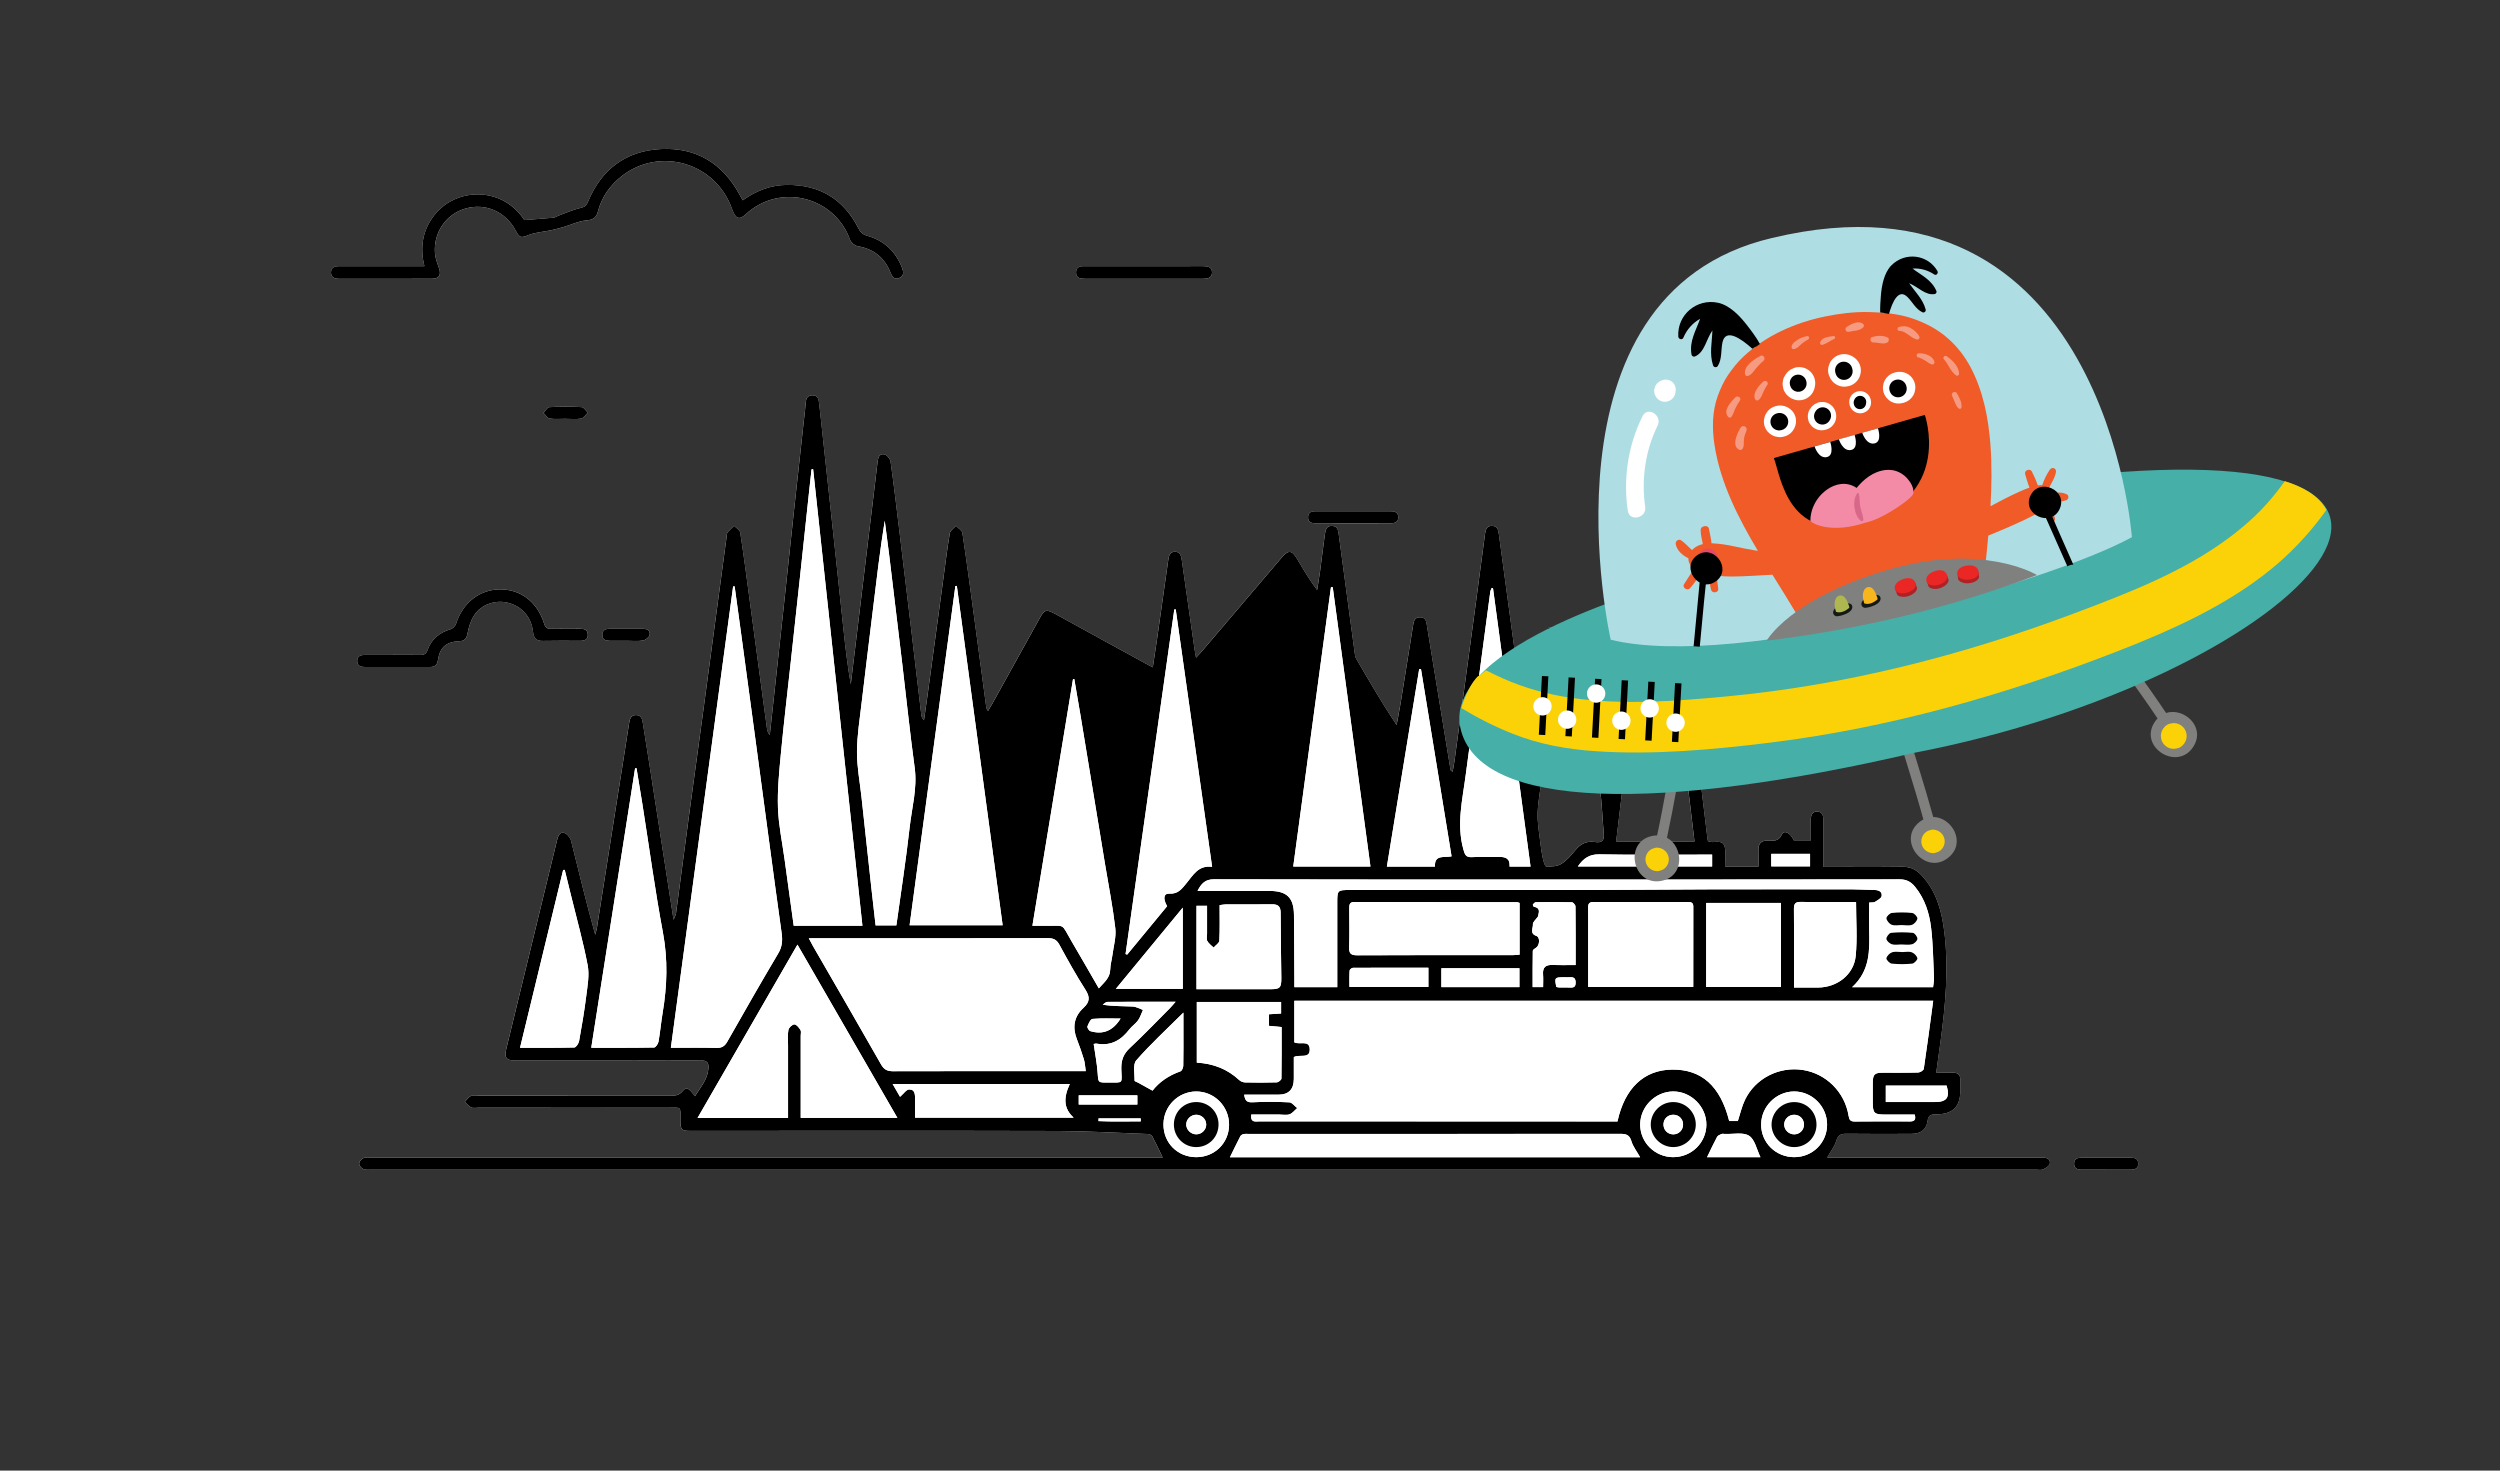 <?xml version="1.0" encoding="UTF-8"?>
<svg id="a" data-name="Layer 1" xmlns="http://www.w3.org/2000/svg" viewBox="0 0 1700 1000">
  <rect x="0" y="0" width="1700" height="1000" fill="#333333" stroke="none"/>
  <g>
    <path d="M1041.18,516.81c-.33-.01-.66-.03-1-.04-.32-1.42-.75-2.82-.94-4.26-2.45-18.44-4.81-36.89-7.3-55.32-4.21-31.27-8.51-62.52-12.72-93.79-.41-3.02-.98-5.75-4.75-5.81-3.59-.06-4.3,2.73-4.66,5.41-2.46,18.1-4.79,36.22-7.23,54.32-4.47,33.24-8.98,66.48-13.49,99.72-.35,2.6-.88,5.18-1.33,7.76-1.11-.62-1.38-1.05-1.46-1.52-5.33-32.42-10.67-64.85-15.93-97.28-.5-3.07-.63-6.26-4.8-6.25-4.22.02-4.36,3.53-4.83,6.39-2.82,17.2-5.5,34.42-8.29,51.62-.83,5.1-1.86,10.16-2.79,15.24-9.96-14.97-18.74-30.02-27.48-45.1-.48-.83-.73-1.86-.87-2.83-3.69-27.15-7.38-54.3-10.98-81.46-.4-3.01-.78-5.83-4.52-6.01-3.9-.2-4.5,2.89-4.9,5.71-1.18,8.39-2.15,16.8-3.29,25.19-.58,4.25-1.33,8.48-2,12.72-5.26-6.99-9.37-14-13.51-20.99-3.73-6.29-5.98-6.5-10.75-.9-18.04,21.16-36.04,42.35-54.07,63.52-1.05,1.24-2.19,2.4-4.02,4.39-.44-2.46-.75-3.99-.97-5.54-2.92-20.21-5.85-40.42-8.69-60.65-.43-3.06-1.17-5.94-4.72-5.88-3.6.05-4.14,3.13-4.55,6.08-2.51,17.92-5.07,35.84-7.63,53.75-.87,6.1-1.83,12.19-2.83,18.8-2.38-1.26-3.84-2.03-5.29-2.82-20.27-11.12-40.54-22.25-60.82-33.37-6.42-3.52-7.47-3.22-10.93,3.02-10.72,19.35-21.44,38.7-32.17,58.04-.82,1.47-1.72,2.89-2.86,4.8-.7-1.28-1.07-1.68-1.13-2.12-2.78-20.57-5.51-41.15-8.29-61.71-2.58-19.09-5.12-38.18-8-57.23-.27-1.81-2.85-3.26-4.35-4.88-1.45,1.68-3.86,3.2-4.18,5.08-1.76,10.31-3.01,20.7-4.42,31.07-3.55,26.16-7.08,52.33-10.64,78.49-.8,5.86-1.67,11.7-2.51,17.56-1.42-1.33-1.7-2.57-1.85-3.83-2.45-20.62-4.86-41.24-7.32-61.86-2.56-21.44-5.13-42.88-7.74-64.32-1.86-15.33-3.66-30.68-5.85-45.97-.26-1.84-2.52-4.43-4.24-4.79-3.3-.69-4.21,2.07-4.55,5.07-1.68,14.69-3.52,29.36-5.29,44.04-2.55,21.11-5.08,42.22-7.62,63.33-1.77,14.64-3.55,29.29-5.32,43.93-2.24-12.6-3.67-25.22-5.03-37.86-2.15-19.99-4.24-39.99-6.38-59.98-2.2-20.48-4.43-40.97-6.65-61.45-1.13-10.41-2.19-20.82-3.4-31.22-.35-2.97-.7-6.35-5.02-6-3.81.31-4.02,3.21-4.24,6.19-.29,3.98-.84,7.93-1.28,11.9-2.21,20.15-4.44,40.3-6.62,60.45-2.16,19.99-4.25,39.99-6.4,59.98-2.19,20.32-4.41,40.64-6.62,60.95-1.14,10.5-2.28,21.01-3.43,31.51-1.29-1.4-1.71-2.91-1.93-4.44-.9-6.41-1.74-12.83-2.61-19.25-3.14-23.37-6.27-46.74-9.43-70.11-1.98-14.65-3.87-29.31-6.15-43.91-.26-1.7-2.73-3.05-4.18-4.56-1.48,1.46-3.02,2.87-4.41,4.41-.39.43-.4,1.26-.49,1.91-2.13,15.8-4.24,31.6-6.36,47.4-3.13,23.37-6.24,46.75-9.4,70.11-3.16,23.37-6.41,46.72-9.55,70.09-3.12,23.21-6.14,46.42-9.26,69.63-.15,1.09-.79,2.11-1.68,4.4-4.35-28.02-8.46-54.57-12.59-81.13-2.68-17.22-5.35-34.44-8.13-51.65-.46-2.87-.7-6.45-4.83-6.45-3.63,0-4.25,2.77-4.71,5.84-2.64,17.39-5.46,34.76-8.2,52.14-4.55,28.86-9.07,57.72-13.63,86.57-.26,1.63-.77,3.21-1.16,4.82-6.05-21.41-11.09-42.7-16.45-63.9-.54-2.12-2.74-4.87-4.67-5.36-3.11-.79-4.16,2.16-4.85,5-11.49,47.38-23.06,94.74-34.57,142.12-1.4,5.78.15,7.6,6.11,7.67,1.33.02,2.67,0,4,0,40.64,0,81.28.08,121.92-.11,4.56-.02,5.81,1.41,5.47,5.69-.6,7.4-5.37,12.46-9.1,18.65-2.68-2.87-4.92-7.72-8.41-3.47-2.55,3.11-5.08,3.09-8.15,3.1-43.64,0-87.28,0-130.92.01-1.66,0-3.59-.46-4.93.21-1.64.83-2.79,2.64-4.16,4.02,1.44,1.3,2.69,3.01,4.38,3.79,1.38.63,3.27.17,4.94.17,42.81,0,85.62-.03,128.42.03,10.02.01,8.89-1.55,8.91,9.08,0,5.77.83,6.66,6.6,6.66,83.12,0,166.23-.14,249.35.08,20.53.06,41.06,1.28,61.59,2.05,1.13.04,2.8.62,3.25,1.47,2.47,4.6,4.64,9.36,7.16,14.59-2.16,0-4.25,0-6.34,0-177.06,0-354.12,0-531.18,0-2,0-4.18-.39-5.93.29-1.35.53-2.97,2.45-2.98,3.76-.02,1.29,1.59,3.29,2.92,3.76,1.94.69,4.27.36,6.43.36,190.87,0,381.75,0,572.62,0h409.18c49.64,0,99.27,0,148.91,0,1.67,0,3.55.47,4.94-.15,1.82-.81,4.28-2.27,4.62-3.84.65-3.08-1.87-4.2-4.75-4.19-1.5,0-3-.01-4.5-.01-45.31,0-90.61,0-135.92,0h-6.21c2.4-4.29,5.08-7.65,6.22-11.47,1.23-4.17,3.42-4.78,7.19-4.73,14.66.18,29.31.11,43.97.06,6.16-.02,10.08-2.86,10.89-8.73.51-3.72,1.95-4.52,5.42-4.52,11.99.01,16.93-5.1,16.95-17.03,0-2.16.01-4.33-.02-6.49-.05-3.27-1.74-4.87-4.99-4.87-3.62,0-7.25,0-11.46,0,1.03-7.47,2-14.33,2.93-21.2,3.38-24.93,5.69-49.93,2.5-75.05-1.78-14.03-5.43-27.4-15.59-38.11-3.53-3.72-7.4-5.67-12.71-5.6-15.99.24-31.98.09-47.97.09h-5.87c0-11.14,0-21.6,0-32.06,0-2.96-1.01-5.6-4.32-5.6-3.31,0-4.28,2.52-4.22,5.58.09,4.59.02,9.19.02,13.98h-11.59c-2.62-5.33-6.64-7.22-8.17-3.92-2.22,4.78-5.7,4.23-9.38,4.1-4.74-.18-6.67,2.09-6.55,6.65.1,3.6.02,7.2.02,10.98h-22.67c0-4.56.76-9.01-.18-13.07-1.47-6.37-7.84-2.08-11.47-4.22-.1-.48-.25-.96-.31-1.44-2.43-20.12-4.86-40.24-7.29-60.36-2.57-21.27-5.21-42.54-7.65-63.82-.82-7.18-1.74-7.96-9.64-5.74,5.23,43.72,10.48,87.52,15.74,131.55h-53.28c5.27-44.1,10.48-87.72,15.77-131.98-3.79.89-8.17-3.41-9.12,2.78-1.28,8.37-2.07,16.81-3.08,25.23-2.11,17.63-4.23,35.25-6.35,52.88-1.42-3.41-1.98-6.92-2.44-10.43-2.88-22.23-5.82-44.46-8.56-66.71-.89-7.28-1.67-8.2-9.68-7.93.16,2.11.24,4.24.51,6.34,1.14,9.06,2.35,18.12,3.52,27.18,2.87,22.24,5.89,44.45,8.52,66.72,1.22,10.33,1.63,20.75,2.54,31.12.41,4.69-1.93,5.89-5.98,5.25-5.65-.9-9.85,1.22-13.44,5.59-2.84,3.45-5.89,7.07-9.62,9.35-2.78,1.7-6.81,1.77-10.25,1.66-.83-.03-1.78-3.62-2.24-5.68-.72-3.23-1.2-6.54-1.57-9.83-.78-7.08-2.23-14.22-1.92-21.26.41-9.09,2.34-18.1,3.49-27.16,3.79-29.82,7.51-59.65,11.31-89.47.83-6.5-.48-8.26-7.59-9.32-3.88,30.12-7.75,60.24-11.63,90.35ZM505.07,136.21c-.85-1.5-1.59-2.76-2.28-4.04-11.53-21.17-29.56-32.05-53.45-30.8-23.69,1.24-40.42,13.79-49.52,35.92-.96,2.33-2.01,3.42-4.76,4.04-5.26,1.19-10.27,3.48-15.37,5.35-1.07.39-2.06,1.23-3.14,1.33-6.5.62-13.02,1.09-19.96,1.64-10.91-16.47-29.3-20.56-44.34-15.33-7.59,2.64-13.76,7.33-18.36,13.97-6.84,9.87-8.22,20.74-5.29,32.73-2.41,0-4.21,0-6.02,0-17.31,0-34.63.01-51.94,0-2.98,0-5.52.78-5.55,4.23-.02,3.46,2.55,4.33,5.49,4.33,20.98.01,41.95.05,62.93-.03,5.22-.02,6.66-2.54,4.94-7.42-1.15-3.26-2.44-6.63-2.69-10.03-1.03-14.16,7.68-26.56,20.87-30.32,13.58-3.86,27.2,2.15,34.07,15.05,2.8,5.25,3.61,4.98,8.91,2.94,4.78-1.84,10.14-2.12,15.23-3.22,2.92-.63,5.82-1.43,8.69-2.28,5-1.49,9.9-3.94,14.98-4.37,4.58-.39,6.89-1.55,8.07-6.07,2.51-9.63,7.99-17.49,15.73-23.7,26.04-20.88,64.6-9.56,75.54,22.15,2.19,6.36,4.84,7.54,9,3.66,23.87-22.26,61.1-11.68,71.19,17.17.65,1.87,3.26,3.98,5.24,4.31,10.84,1.84,18.17,7.73,22.22,17.81,1.09,2.72,2.43,5.07,5.75,3.88,3.57-1.28,3.21-4.21,2.1-7.07-4.34-11.11-12.26-18.53-23.7-21.74-3.16-.88-4.6-2.46-5.97-5.14-10.12-19.84-26.41-29.64-48.7-29.41-11.02.11-20.79,3.96-29.91,10.46ZM267.21,445.34v.02c-6.32,0-12.65,0-18.97,0-2.95,0-5.48.65-5.3,4.33.16,3.32,2.56,3.85,5.3,3.85,14.65-.02,29.29-.03,43.94.01,3.34.01,5.11-1.15,5.65-4.76,1.26-8.57,5.69-12.43,14.39-12.77,3.69-.14,5-1.67,5.7-5.33.82-4.29,2.2-8.79,4.58-12.38,4.92-7.45,14.47-10.56,22.91-8.44,9.34,2.35,15.89,9.5,17.07,19.8.55,4.76,2.48,6.25,6.98,6.14,8.32-.21,16.64-.07,24.96-.07,2.95,0,5.47-.65,5.29-4.34-.16-3.34-2.56-3.85-5.3-3.84-6.49.02-12.98-.11-19.47.05-2.72.06-4.04-.73-4.91-3.51-4.57-14.68-15.9-23.37-29.92-23.32-14.02.06-25.43,9.09-30,23.45-.47,1.47-2.16,3.15-3.64,3.6-7.48,2.3-13.04,6.6-15.67,14.08-.93,2.65-2.38,3.54-5.11,3.47-6.15-.17-12.31-.05-18.47-.05ZM778.32,181.01c-13.32,0-26.65,0-39.97,0-3.09,0-6.49-.14-6.6,4.12-.11,4.21,3.16,4.46,6.33,4.46,26.65,0,53.3,0,79.95,0,3.07,0,6.11-.51,6.17-4.19.07-4.07-3.16-4.41-6.39-4.4-13.16.04-26.32.02-39.47.01ZM920.18,347.66c-8.32,0-16.65.01-24.97,0-2.84,0-5.56.25-5.71,3.94-.14,3.71,2.46,4.24,5.38,4.24,16.81,0,33.62-.01,50.44.02,2.98,0,5.58-.71,5.51-4.19-.07-3.47-2.71-4.04-5.68-4.02-8.32.07-16.65.02-24.97.02ZM1431.68,795.39c5.65,0,11.31,0,16.96,0,2.92,0,5.51-.64,5.34-4.3-.15-3.29-2.53-3.88-5.28-3.87-10.98.02-21.95.02-32.93,0-3,0-5.48.77-5.37,4.3.1,3.27,2.59,3.88,5.31,3.88,5.32,0,10.64,0,15.96,0ZM426.22,435.74c3.66,0,7.39.41,10.95-.18,1.76-.29,4.24-2.21,4.57-3.78.64-3.05-1.81-4.21-4.73-4.2-7.48.03-14.97.03-22.45,0-2.89-.01-5.01.96-4.97,4.19.04,3.31,2.39,4,5.16,3.99,3.83-.01,7.65,0,11.48-.02ZM384.74,284.77v.02c3.5,0,7.08.44,10.45-.19,1.7-.32,3.04-2.58,4.54-3.97-1.39-1.32-2.72-3.71-4.18-3.79-7.3-.39-14.65-.39-21.95.02-1.42.08-2.7,2.56-4.05,3.93,1.4,1.32,2.66,3.54,4.23,3.79,3.57.57,7.3.18,10.96.18Z" fill="#fff" stroke-width="0"/>
    <path d="M1041.18,516.81c3.88-30.12,7.75-60.24,11.63-90.35,7.11,1.06,8.42,2.82,7.59,9.32-3.8,29.82-7.52,59.65-11.31,89.47-1.15,9.06-3.09,18.07-3.49,27.16-.31,7.05,1.14,14.18,1.92,21.26.36,3.3.84,6.6,1.57,9.83.46,2.05,1.41,5.65,2.24,5.68,3.44.12,7.47.04,10.25-1.66,3.73-2.28,6.78-5.9,9.62-9.35,3.59-4.37,7.79-6.49,13.44-5.59,4.05.64,6.4-.57,5.98-5.25-.91-10.37-1.32-20.79-2.54-31.12-2.64-22.26-5.65-44.48-8.52-66.72-1.17-9.06-2.38-18.11-3.52-27.18-.27-2.1-.34-4.23-.51-6.34,8.02-.27,8.79.65,9.68,7.93,2.73,22.25,5.67,44.48,8.56,66.71.46,3.52,1.02,7.02,2.44,10.43,2.12-17.63,4.23-35.25,6.35-52.88,1.01-8.41,1.8-16.86,3.08-25.23.95-6.19,5.33-1.88,9.12-2.78-5.29,44.26-10.5,87.89-15.77,131.98h53.28c-5.27-44.03-10.51-87.83-15.74-131.55,7.91-2.22,8.82-1.45,9.64,5.74,2.44,21.29,5.09,42.55,7.65,63.82,2.43,20.12,4.85,40.24,7.29,60.36.06.49.2.96.31,1.44,3.63,2.14,10-2.16,11.47,4.22.94,4.06.18,8.51.18,13.07h22.67c0-3.78.08-7.39-.02-10.98-.12-4.55,1.81-6.83,6.55-6.65,3.68.14,7.16.69,9.38-4.1,1.53-3.3,5.55-1.41,8.17,3.92h11.59c0-4.79.07-9.38-.02-13.98-.06-3.06.91-5.58,4.22-5.58,3.31,0,4.32,2.64,4.32,5.6.02,10.46,0,20.91,0,32.06h5.87c15.99,0,31.98.15,47.97-.09,5.32-.08,9.19,1.88,12.71,5.6,10.16,10.71,13.81,24.08,15.59,38.11,3.19,25.13.87,50.12-2.5,75.05-.93,6.87-1.89,13.73-2.93,21.2,4.21,0,7.83,0,11.46,0,3.25,0,4.95,1.61,4.99,4.87.03,2.16.02,4.33.02,6.49-.02,11.92-4.97,17.04-16.95,17.03-3.46,0-4.9.8-5.42,4.52-.81,5.87-4.73,8.71-10.89,8.73-14.66.05-29.32.13-43.97-.06-3.76-.05-5.95.56-7.19,4.73-1.13,3.82-3.81,7.19-6.22,11.47h6.21c45.31,0,90.61,0,135.92,0,1.5,0,3,.02,4.5.01,2.88-.01,5.4,1.11,4.75,4.19-.33,1.57-2.8,3.03-4.62,3.84-1.39.62-3.28.15-4.94.15-49.64,0-99.27,0-148.91,0h-409.18c-190.87,0-381.75,0-572.62,0-2.16,0-4.49.33-6.43-.36-1.33-.47-2.94-2.47-2.92-3.76.02-1.32,1.63-3.23,2.98-3.76,1.75-.68,3.93-.29,5.93-.29,177.06,0,354.12,0,531.18,0,2.09,0,4.18,0,6.34,0-2.52-5.23-4.69-9.99-7.16-14.59-.45-.85-2.12-1.43-3.25-1.47-20.53-.78-41.05-2-61.59-2.05-83.12-.23-166.23-.09-249.35-.08-5.77,0-6.59-.89-6.6-6.66-.02-10.63,1.11-9.07-8.91-9.08-42.81-.06-85.62-.02-128.42-.03-1.67,0-3.56.46-4.94-.17-1.68-.77-2.94-2.48-4.38-3.79,1.36-1.38,2.51-3.19,4.16-4.02,1.34-.68,3.26-.21,4.93-.21,43.64,0,87.28,0,130.92-.01,3.08,0,5.6.02,8.15-3.1,3.48-4.25,5.72.6,8.41,3.47,3.74-6.18,8.5-11.25,9.1-18.65.35-4.28-.91-5.71-5.47-5.69-40.64.18-81.28.11-121.92.11-1.33,0-2.67.01-4,0-5.96-.07-7.51-1.89-6.11-7.67,11.51-47.38,23.09-94.74,34.57-142.12.69-2.84,1.73-5.79,4.85-5,1.93.49,4.14,3.24,4.67,5.36,5.36,21.2,10.4,42.49,16.45,63.9.39-1.6.9-3.19,1.16-4.82,4.56-28.85,9.09-57.71,13.63-86.57,2.74-17.38,5.56-34.75,8.2-52.14.47-3.07,1.08-5.84,4.71-5.84,4.12,0,4.36,3.59,4.83,6.45,2.78,17.2,5.45,34.43,8.13,51.65,4.13,26.56,8.24,53.11,12.59,81.13.89-2.29,1.53-3.31,1.68-4.4,3.12-23.21,6.14-46.42,9.26-69.63,3.14-23.37,6.39-46.72,9.55-70.09,3.16-23.37,6.27-46.74,9.4-70.11,2.12-15.8,4.23-31.6,6.36-47.4.09-.66.1-1.48.49-1.91,1.39-1.54,2.93-2.95,4.41-4.41,1.45,1.51,3.91,2.86,4.18,4.56,2.28,14.6,4.17,29.26,6.15,43.91,3.15,23.37,6.29,46.74,9.43,70.11.86,6.42,1.7,12.84,2.61,19.25.22,1.53.64,3.03,1.93,4.44,1.14-10.5,2.28-21.01,3.43-31.51,2.21-20.32,4.43-40.63,6.62-60.95,2.15-19.99,4.24-39.99,6.4-59.98,2.18-20.15,4.41-40.3,6.62-60.45.43-3.96.99-7.92,1.28-11.9.22-2.99.43-5.89,4.24-6.19,4.32-.35,4.67,3.04,5.02,6,1.21,10.4,2.27,20.81,3.4,31.22,2.22,20.48,4.45,40.96,6.65,61.45,2.14,19.99,4.23,39.99,6.38,59.98,1.36,12.63,2.79,25.26,5.03,37.86,1.78-14.64,3.56-29.29,5.32-43.93,2.55-21.11,5.08-42.22,7.62-63.33,1.77-14.68,3.61-29.35,5.29-44.04.34-3,1.25-5.77,4.55-5.07,1.73.36,3.98,2.96,4.24,4.79,2.18,15.29,3.98,30.63,5.85,45.97,2.6,21.44,5.18,42.87,7.74,64.32,2.46,20.62,4.87,41.24,7.32,61.86.15,1.26.43,2.5,1.85,3.83.84-5.85,1.71-11.7,2.51-17.56,3.56-26.16,7.09-52.32,10.64-78.49,1.41-10.37,2.66-20.76,4.42-31.07.32-1.88,2.74-3.39,4.18-5.08,1.5,1.62,4.08,3.08,4.35,4.88,2.88,19.04,5.42,38.14,8,57.23,2.78,20.57,5.51,41.14,8.29,61.71.06.44.43.83,1.13,2.12,1.14-1.91,2.05-3.33,2.86-4.8,10.73-19.34,21.45-38.7,32.17-58.04,3.46-6.24,4.51-6.54,10.93-3.02,20.28,11.12,40.54,22.25,60.82,33.37,1.45.79,2.91,1.55,5.29,2.82,1-6.61,1.95-12.7,2.83-18.8,2.57-17.91,5.13-35.83,7.63-53.75.41-2.95.95-6.03,4.55-6.08,3.55-.05,4.29,2.82,4.72,5.88,2.83,20.22,5.77,40.43,8.69,60.65.22,1.55.54,3.08.97,5.54,1.83-1.99,2.97-3.15,4.02-4.39,18.03-21.17,36.03-42.36,54.07-63.52,4.77-5.6,7.02-5.39,10.75.9,4.14,6.99,8.25,14,13.51,20.99.67-4.24,1.42-8.47,2-12.72,1.14-8.39,2.11-16.81,3.29-25.19.4-2.83,1-5.91,4.9-5.71,3.74.19,4.12,3,4.52,6.01,3.6,27.16,7.29,54.31,10.98,81.46.13.97.38,2,.87,2.83,8.74,15.08,17.52,30.13,27.48,45.1.94-5.08,1.97-10.14,2.79-15.24,2.79-17.2,5.47-34.42,8.29-51.62.47-2.86.61-6.37,4.83-6.39,4.17-.02,4.3,3.17,4.8,6.25,5.26,32.44,10.6,64.86,15.93,97.28.08.47.35.91,1.46,1.52.45-2.59.98-5.16,1.33-7.76,4.51-33.24,9.02-66.48,13.49-99.72,2.43-18.1,4.77-36.22,7.23-54.32.36-2.69,1.07-5.47,4.66-5.41,3.77.06,4.34,2.79,4.75,5.81,4.21,31.27,8.51,62.52,12.72,93.79,2.48,18.43,4.85,36.88,7.3,55.32.19,1.43.62,2.84.94,4.26.33.01.66.03,1,.04ZM1301.99,757.9c-6.72,0-13.51.01-20.29,0-7.29-.01-8.2-.95-8.21-8.41,0-4.33-.02-8.66,0-12.98.04-5.95,1.1-7.06,6.9-7.08,7.99-.03,15.99.11,23.98-.13,1.34-.04,3.65-1.46,3.81-2.49,2.28-15.25,4.28-30.54,6.4-46.29h-434.43v28.27c3.69,1.87,10.19-1.78,10.47,4.49.32,7.13-6.89,3.36-10.81,5.54,0,4.8,0,9.77,0,14.74q0,10.82-10.55,10.82c-4.5,0-8.99,0-13.49,0h-9.69c.5,4.37,2.14,5.35,5.76,5.16,8.3-.43,16.66-.38,24.96.05,1.83.09,3.53,2.53,5.29,3.89-1.7,1.47-3.18,3.53-5.16,4.23-2.07.74-4.6.18-6.93.18-6.42,0-12.83,0-19.13,0-.67,5.75,2.93,4.65,5.53,4.66,79.43.03,158.86.03,238.29.03h5.2c4.92-22.69,18.06-35.02,37.05-35.27,20.13-.27,32.93,11.16,38.93,34.99h5.88c1.65-5.02,2.7-9.96,4.83-14.38,7.06-14.67,23.24-22.85,39.37-20.35,15.78,2.45,28.44,14.95,31.07,31,.45,2.78,1.11,4.09,4.21,4.06,12.49-.14,24.98-.09,37.47-.05,2.96.01,4.39-1,3.31-4.69ZM738.32,728.36c-.49-3.21-.57-5.69-1.27-7.99-1.4-4.6-3-9.15-4.75-13.63-3.17-8.14-2.02-15.47,4.45-21.39,4.35-3.97,4.57-7.31,1.35-12.33-6.35-9.93-12.08-20.27-17.72-30.63-1.87-3.43-4.05-4.46-7.85-4.45-52.09.13-104.17.09-156.26.09-1.77,0-3.55,0-6.28,0,1.27,2.38,2.06,3.95,2.93,5.47,15.44,26.78,30.97,53.5,46.24,80.38,2.05,3.61,4.39,4.58,8.29,4.56,41.43-.12,82.87-.08,124.31-.08h6.56ZM456.19,712.5c11.04,0,21.01-.17,30.97.09,3.65.09,5.63-1.12,7.42-4.28,11.39-20.1,22.86-40.17,34.65-60.04,2.7-4.55,2.97-8.84,2.28-13.75-2.97-21.03-5.78-42.09-8.62-63.14-3.15-23.36-6.25-46.72-9.4-70.07-3.19-23.68-6.4-47.36-9.61-71.04-1.43-10.51-2.88-21.01-4.33-31.52-.34,0-.69,0-1.03,0-14.08,104.35-28.17,208.7-42.34,313.76ZM552.93,319.07c-.36.02-.71.04-1.07.06-.46,4.09-.93,8.18-1.37,12.28-2.14,19.98-4.24,39.97-6.39,59.95-2.19,20.31-4.41,40.62-6.62,60.92-2.19,20.14-4.6,40.27-6.5,60.44-1.15,12.19-2.4,24.49-1.97,36.68.41,11.72,2.91,23.36,4.51,35.04,2.05,14.93,4.11,29.85,6.2,45.08,7.97,0,15.6,0,23.23,0s15.22,0,23.5,0c-11.22-103.94-22.37-207.19-33.52-310.44ZM909.34,671.27v-6.12c0-17.13,0-34.26,0-51.39,0-8.43.14-8.56,8.75-8.56,55.09,0,110.19.04,165.28-.02,26.14-.03,52.28-.35,78.42-.41,32.79-.07,65.58-.04,98.38,0,4.82,0,9.64.35,14.46.42,2.9.04,5.38,1.18,4.89,4.15-.26,1.55-2.84,2.87-4.58,3.96-.86.53-2.2.29-3.91.45,0,6.33-.11,12.44.02,18.55.3,13.89.68,27.76-11.63,38.99h55.07c.23-2.21.71-4.33.62-6.42-.51-11.29-.62-22.63-1.95-33.83-1.19-10.09-4.22-19.78-10.91-27.98-2.85-3.5-5.86-5.1-10.56-5.09-80.27.14-160.54.1-240.81.1-75.11,0-150.22.08-225.33-.14-5.93-.02-8.57,2.73-11.24,7.89,2.44,0,4.22,0,6,0,14.32,0,28.64-.02,42.96.01,11.76.03,16.48,4.56,16.62,16.15.18,14.65.2,29.3.29,43.95.01,1.75,0,3.51,0,5.35h29.16ZM535.87,760.23c0-16.83,0-33.11,0-49.4,0-3.49-.39-7.07.24-10.45.29-1.56,2.63-3.78,4.04-3.78,1.42,0,3.13,2.19,4.16,3.78.61.95.17,2.59.17,3.92,0,16.81,0,33.61,0,50.42v5.44h65.74c-22.73-39.41-45.12-78.23-67.95-117.8-22.94,39.78-45.29,78.56-67.95,117.87h61.54ZM618.52,629.19h63.28c-10.41-77.15-20.78-153.95-31.15-230.76-.33.02-.67.04-1,.05-10.36,76.78-20.72,153.57-31.13,230.71ZM609.53,629.27c3.11-22.59,6.57-44.57,9.03-66.65,1.5-13.44,5.31-26.63,3.43-40.5-3.2-23.52-5.65-47.13-8.45-70.7-2.88-24.23-5.8-48.45-8.73-72.67-1-8.23-2.11-16.45-3.18-24.67-3.32,20.65-5.73,41.24-8.21,61.81-2.5,20.76-5.13,41.51-7.55,62.28-1.29,11.04-3.09,22.11-3.13,33.17-.03,10.23,1.97,20.47,3.08,30.7,2.22,20.47,4.42,40.93,6.66,61.4.93,8.55,1.93,17.09,2.92,25.82h14.13ZM799.49,414.4c-.32,0-.64-.02-.95-.02-11.05,78.13-22.1,156.25-33.16,234.38.37.12.74.24,1.11.37,9.07-11,18.14-21.99,27.14-32.9-2.95-5.31-2.34-8.79,1.63-8.55,5.96.35,8.53-3.46,11.6-7.16,4.49-5.39,7.98-12.29,17.39-11.07-8.32-58.83-16.54-116.94-24.75-175.05ZM747.2,672.09c3.64-4.13,7.62-7.09,7.75-12.78.07-3.29,1.06-6.54,1.49-9.84.79-6.08,2.66-12.32,1.97-18.25-1.7-14.65-4.61-29.17-7.01-43.74-5.56-33.73-11.1-67.46-16.68-101.19-1.35-8.19-2.81-16.36-4.21-24.54-.29.03-.58.05-.87.08-9.17,55.7-18.34,111.41-27.61,167.69,3.46,0,5.93-.04,8.39,0,14.66.29,10.68-2.29,18.3,10.65,6.14,10.42,12.13,20.93,18.48,31.91ZM432.83,522.38c-.32.02-.64.04-.97.07-9.91,63.14-19.81,126.29-29.81,190.03,14.86,0,28.81.09,42.76-.18,1.06-.02,2.71-2.47,2.98-3.99,1.16-6.53,1.72-13.17,2.82-19.71,3.05-18.12,3.62-36.03.2-54.36-5.39-28.85-9.33-57.98-13.91-86.99-1.31-8.3-2.71-16.58-4.07-24.87ZM931.91,589.26c-8.59-63.63-17.11-126.79-25.64-189.94-.41-.01-.81-.03-1.22-.04-8.54,63.22-17.07,126.43-25.65,189.98h52.51ZM1015.22,399.86c-.27-.03-.54-.06-.82-.09-.34.86-.88,1.69-1,2.58-2.76,20.57-5.45,41.15-8.21,61.71-2.8,20.9-5.77,41.77-8.47,62.68-2.18,16.85-6.4,33.63-1.64,50.78.98,3.53,1.65,5.58,5.89,5.32,5.97-.37,11.99.04,17.98-.14,4.63-.14,8,.87,7.54,6.56h14.28c-8.55-63.38-17.05-126.4-25.55-189.42ZM1115.3,786.94c-2.26-4.02-4.86-7.26-5.94-10.95-1.27-4.32-3.61-4.99-7.57-4.98-84.06.1-168.12.07-252.18.07-1.33,0-2.7-.16-3.98.09-.82.16-1.85.78-2.21,1.49-2.4,4.63-4.65,9.34-7.06,14.27h278.94ZM1033.32,614.02c-.88-.3-1.19-.5-1.5-.5-36.94-.05-73.89-.06-110.83-.16-3.09,0-3.51,1.62-3.5,4.11.05,8.82.22,17.64-.07,26.45-.14,4.25.92,5.71,5.49,5.69,35.28-.2,70.56-.1,105.84-.12,1.45,0,2.89-.19,4.57-.3v-35.16ZM1079.95,671.12h71.47c0-18.49-.03-36.58.03-54.68,0-2.96-1.79-3.06-3.94-3.06-21.29.02-42.58.05-63.86-.03-2.86-.01-3.79,1.08-3.73,3.83.13,5.98.03,11.97.03,17.95,0,11.93,0,23.85,0,35.99ZM384.01,591.5l-1.07.1c-9.73,40.11-19.46,80.22-29.32,120.89,12.7,0,24.82.12,36.93-.2,1.16-.03,2.94-2.71,3.24-4.37,1.85-10.27,3.62-20.57,4.9-30.93.84-6.81,2.18-13.98.94-20.54-3.02-15.92-7.43-31.58-11.28-47.34-1.44-5.87-2.89-11.74-4.34-17.61ZM813.62,672.67c17.03,0,33.64.01,50.25,0,6.47,0,7.49-.97,7.43-7.57-.12-14.8-.47-29.6-.47-44.39,0-4.41-1.79-5.83-5.97-5.77-10.48.15-20.96.03-31.44.07-1.25,0-2.51.3-4.09.5,0,8.28.22,16.25-.19,24.19-.08,1.61-2.54,3.1-3.9,4.65-1.47-1.46-3.35-2.71-4.27-4.46-.69-1.3-.17-3.25-.17-4.92,0-6.26,0-12.52,0-19.02h-7.18v56.73ZM987.07,582.33c-6.97-42.63-13.88-84.98-20.8-127.33-.41-.02-.81-.03-1.22-.05-7.31,44.67-14.62,89.33-21.98,134.35h32.71c-.47-8.42,6.22-5.93,11.29-6.98ZM1160.21,671.16h50.82v-57.16h-50.82v57.16ZM813.82,681.33v41.27c11.35.64,20.87,4.44,28.89,11.89.99.92,2.63,1.54,3.99,1.57,7.16.15,14.32.18,21.47-.05,1.14-.04,3.17-1.65,3.19-2.56.22-11.6.14-23.21.14-35.05-3.23-.31-5.94-.58-8.58-.83v-7.86c2.89-.19,5.47-.35,8.23-.53v-7.84h-57.34ZM727.45,737.13h-120.46c2.15,3.71,3.9,6.75,5.04,8.72,2.32-1.97,4.31-5.05,6.26-5.03,4.25.05,3.92,4.06,3.93,7.24,0,3.94,0,7.89,0,11.95h107.86c-6.53-6-7.26-12.86-2.63-22.88ZM1219.94,671.52c5.86,0,11.15.03,16.43,0,12.86-.08,24.23-8.74,25.5-21.43,1.18-11.81.25-23.83.25-36.7-12.69,0-25.13.14-37.57-.08-3.9-.07-4.72,1.37-4.68,4.94.17,14.97.07,29.95.07,44.92,0,2.61,0,5.22,0,8.36ZM1071.43,656.22c0-13.91.05-26.88-.11-39.85-.01-.99-1.54-2.79-2.4-2.81-8.15-.22-16.32-.18-24.48-.07-.72,0-1.56.88-2.08,1.54-.18.22.35,1.51.7,1.57,5.42.99,2.67,5.02,2.93,6.41-1.74,2.47-3.75,4.06-3.62,5.44.25,2.65-2.44,6.34,2.38,7.97,2.64.9,2.25,6.49-.24,8.05-.86.54-2.19,1.36-2.21,2.08-.16,8.25-.1,16.51-.1,24.68h7.12c0-3.1.17-5.9-.04-8.67-.37-4.85,1.89-6.57,6.52-6.38,4.95.2,9.91.05,15.63.05ZM804.29,672.41v-55.23c-15.46,18.76-30.18,36.62-45.51,55.23h45.51ZM743.71,709.92c.98,6.89,2.23,13.19,2.67,19.55.45,6.64.11,6.72,6.94,6.67,11-.09,9.47,1.19,9.18-9.19-.17-5.95,1.45-10.28,5.87-14.39,9.37-8.74,18.23-18.02,27.28-27.1,1.1-1.1,2.07-2.33,3.76-4.25-16.19,0-31.3-.04-46.41.09-1.06,0-2.11,1.23-3.16,1.89,7.1,1.14,13.75.93,20.37,1.25,2.37.11,4.68,1.51,7.01,2.32-1.1,2.39-1.87,5.01-3.37,7.12-1.62,2.27-4.17,3.87-5.87,6.1-5.66,7.41-12.65,11.47-22.28,9.69-.75-.14-1.59.2-1.98.26ZM783.72,741.66c4.32-5.67,10.95-10.36,19-13.15.98-.34,1.88-2.47,1.91-3.79.17-8.29.09-16.59.09-24.89,0-3.36,0-6.72,0-11.26-11.5,11.44-22.41,21.43-32.07,32.51-2.46,2.82-1,9.1-1.14,13.8-.01.42,1.53.87,2.34,1.31,2.96,1.64,5.92,3.29,9.88,5.48ZM1220.17,786.86c12.41-.04,22.22-9.77,22.26-22.09.04-12.38-10.21-22.65-22.52-22.57-12.09.08-22.22,10.2-22.33,22.33-.12,12.43,9.93,22.37,22.6,22.33ZM1137.98,786.86c12.38-.09,22.3-9.9,22.36-22.11.06-12.21-10.44-22.65-22.66-22.55-12.07.1-22.28,10.31-22.36,22.36-.08,12.37,10.1,22.4,22.66,22.31ZM835.77,764.83c.05-12.49-10.02-22.67-22.39-22.62-12.21.04-22.15,10.01-22.23,22.27-.08,12.7,9.64,22.42,22.38,22.39,12.49-.03,22.19-9.64,22.24-22.04ZM1072.94,589.19h91.32v-8.05h-5.71c-23.65,0-47.3.28-70.94-.18-6.79-.13-10.83,2.66-14.67,8.23ZM971.31,658.04c-17.46,0-34.4-.03-51.34.08-.79,0-2.22,1.2-2.26,1.91-.23,3.71-.11,7.45-.11,11.08h53.7v-13.07ZM980.14,671.24h53.07v-12.84h-53.07v12.84ZM1282.34,749.39c11.41,0,22.34,0,33.26,0,8.26,0,10.45-3.03,8.1-11.19h-41.36v11.2ZM1160.78,786.91h36.34c-2.54-5.18-3.76-12.02-7.74-14.58-4.05-2.61-10.81-1.01-16.39-1.24-.83-.03-1.76-.23-2.46.06-1.09.46-2.45,1.05-2.94,1.98-2.32,4.34-4.38,8.81-6.8,13.78ZM733.53,751.09h39.88v-6.26h-39.88v6.26ZM1204.46,589.13h26.38v-8.52h-26.38v8.52ZM761.99,692.62c-6.62,0-12.89-.31-19.07.24-1.35.12-2.74,3.17-3.47,5.11-.28.75,1,2.89,1.94,3.18,8.55,2.62,15.38-.14,20.61-8.53ZM1058.28,671.1c.53.11,1.15.35,1.77.36,2.63.05,5.27-.07,7.9.07,2.53.14,3.51-.81,3.48-3.41-.03-2.5-.87-3.68-3.43-3.57-1.64.07-3.29-.02-4.94,0-5.86.05-6.02.27-4.78,6.55ZM775.69,762.53c0-.68.01-1.36.02-2.04h-28.7c0,.62-.01,1.24-.02,1.86,9.56.46,19.13.19,28.7.18Z" fill="#000" stroke-width="0"/>
    <path d="M505.07,136.21c9.12-6.5,18.89-10.35,29.91-10.46,22.29-.23,38.58,9.57,48.7,29.41,1.37,2.68,2.81,4.26,5.97,5.14,11.45,3.21,19.36,10.63,23.7,21.74,1.12,2.86,1.47,5.79-2.1,7.07-3.32,1.19-4.66-1.16-5.75-3.88-4.05-10.08-11.38-15.97-22.22-17.81-1.98-.34-4.59-2.44-5.24-4.31-10.08-28.86-47.32-39.43-71.19-17.17-4.16,3.88-6.81,2.7-9-3.66-10.94-31.7-49.49-43.03-75.54-22.15-7.74,6.21-13.22,14.07-15.73,23.7-1.18,4.52-3.49,5.67-8.07,6.07-5.08.43-9.98,2.89-14.98,4.37-2.87.85-5.76,1.65-8.69,2.28-5.08,1.09-10.45,1.38-15.23,3.22-5.3,2.04-6.11,2.31-8.91-2.94-6.87-12.89-20.49-18.91-34.07-15.05-13.2,3.75-21.91,16.16-20.87,30.32.25,3.39,1.53,6.77,2.69,10.03,1.72,4.87.28,7.4-4.94,7.42-20.98.08-41.95.04-62.93.03-2.95,0-5.52-.87-5.49-4.33.02-3.46,2.57-4.24,5.55-4.23,17.31.02,34.63,0,51.94,0,1.8,0,3.6,0,6.02,0-2.93-11.99-1.54-22.86,5.29-32.73,4.61-6.64,10.77-11.33,18.36-13.97,15.04-5.23,33.42-1.14,44.34,15.33,6.93-.55,13.45-1.02,19.96-1.64,1.08-.1,2.07-.94,3.14-1.33,5.1-1.87,10.11-4.15,15.37-5.35,2.75-.63,3.8-1.71,4.76-4.04,9.1-22.13,25.83-34.68,49.52-35.92,23.89-1.25,41.92,9.63,53.45,30.8.7,1.28,1.44,2.54,2.28,4.04Z" fill="#000" stroke-width="0"/>
    <path d="M267.21,445.34c6.16,0,12.32-.11,18.47.05,2.73.07,4.17-.81,5.11-3.47,2.63-7.48,8.19-11.79,15.67-14.08,1.47-.45,3.17-2.13,3.64-3.6,4.57-14.36,15.98-23.4,30-23.45,14.02-.06,25.35,8.64,29.92,23.32.87,2.79,2.18,3.58,4.91,3.51,6.49-.15,12.98-.03,19.47-.05,2.73,0,5.13.51,5.3,3.84.18,3.68-2.34,4.33-5.29,4.34-8.32,0-16.65-.14-24.96.07-4.5.11-6.43-1.38-6.98-6.14-1.18-10.3-7.73-17.46-17.07-19.8-8.44-2.12-17.99.99-22.91,8.44-2.37,3.59-3.76,8.1-4.58,12.38-.7,3.65-2.02,5.18-5.7,5.33-8.7.33-13.13,4.19-14.39,12.77-.53,3.61-2.31,4.77-5.65,4.76-14.64-.05-29.29-.03-43.94-.01-2.74,0-5.13-.53-5.3-3.85-.18-3.68,2.35-4.33,5.3-4.33,6.32,0,12.65,0,18.97,0v-.02Z" fill="#000" stroke-width="0"/>
    <path d="M778.32,181.01c13.16,0,26.32.02,39.47-.02,3.23,0,6.47.34,6.39,4.4-.06,3.68-3.1,4.19-6.17,4.19-26.65-.02-53.3,0-79.95,0-3.17,0-6.44-.25-6.33-4.46.11-4.26,3.51-4.12,6.6-4.12,13.32,0,26.65,0,39.97,0Z" fill="#000" stroke-width="0"/>
    <path d="M920.18,347.66c8.32,0,16.65.04,24.97-.02,2.96-.02,5.6.55,5.68,4.02.07,3.49-2.53,4.2-5.51,4.19-16.81-.03-33.62-.01-50.44-.02-2.91,0-5.52-.53-5.38-4.24.14-3.7,2.86-3.95,5.71-3.94,8.32.02,16.65,0,24.97,0Z" fill="#000" stroke-width="0"/>
    <path d="M1431.68,795.39c-5.32,0-10.64,0-15.96,0-2.72,0-5.21-.61-5.31-3.88-.11-3.53,2.37-4.31,5.37-4.3,10.98.03,21.95.02,32.93,0,2.75,0,5.13.59,5.28,3.87.16,3.66-2.42,4.3-5.34,4.3-5.65.01-11.31,0-16.96,0Z" fill="#000" stroke-width="0"/>
    <path d="M426.22,435.74c-3.83,0-7.65,0-11.48.01-2.77,0-5.12-.68-5.16-3.99-.04-3.22,2.08-4.2,4.97-4.19,7.48.03,14.97.03,22.45,0,2.92-.01,5.37,1.15,4.73,4.2-.33,1.57-2.82,3.49-4.57,3.78-3.56.59-7.29.18-10.95.18Z" fill="#000" stroke-width="0"/>
    <path d="M384.74,284.77c-3.66,0-7.39.39-10.96-.18-1.57-.25-2.83-2.47-4.23-3.79,1.35-1.37,2.63-3.85,4.05-3.93,7.3-.41,14.65-.41,21.95-.02,1.46.08,2.79,2.47,4.18,3.79-1.5,1.38-2.84,3.65-4.54,3.97-3.38.63-6.96.19-10.45.19v-.02Z" fill="#000" stroke-width="0"/>
    <path d="M1301.99,757.9c1.07,3.69-.35,4.7-3.31,4.69-12.49-.04-24.98-.1-37.47.05-3.1.04-3.75-1.28-4.21-4.06-2.63-16.06-15.3-28.56-31.07-31-16.13-2.5-32.31,5.67-39.37,20.35-2.13,4.42-3.18,9.36-4.83,14.38h-5.88c-6-23.83-18.8-35.27-38.93-34.99-18.98.26-32.13,12.58-37.05,35.27h-5.2c-79.43,0-158.86,0-238.29-.03-2.6,0-6.2,1.09-5.53-4.66,6.3,0,12.72,0,19.13,0,2.33,0,4.87.56,6.93-.18,1.97-.71,3.46-2.77,5.16-4.23-1.76-1.36-3.47-3.8-5.29-3.89-8.3-.42-16.66-.48-24.96-.05-3.62.19-5.26-.79-5.76-5.16h9.69c4.5,0,8.99,0,13.49,0q10.55,0,10.55-10.82c0-4.97,0-9.94,0-14.74,3.92-2.18,11.13,1.58,10.81-5.54-.28-6.27-6.78-2.62-10.47-4.49v-28.27h434.43c-2.13,15.75-4.12,31.04-6.4,46.29-.15,1.04-2.46,2.45-3.81,2.49-7.99.24-15.98.1-23.98.13-5.79.02-6.86,1.12-6.9,7.08-.03,4.33-.01,8.66,0,12.98.01,7.46.92,8.4,8.21,8.41,6.79.01,13.57,0,20.29,0Z" fill="#fff" stroke-width="0"/>
    <path d="M738.32,728.36h-6.56c-41.44,0-82.87-.05-124.31.08-3.9.01-6.24-.96-8.29-4.56-15.27-26.87-30.8-53.6-46.24-80.38-.88-1.52-1.66-3.09-2.93-5.47,2.73,0,4.51,0,6.28,0,52.09,0,104.17.04,156.26-.09,3.8,0,5.98,1.03,7.85,4.45,5.64,10.36,11.36,20.71,17.72,30.63,3.22,5.02,2.99,8.36-1.35,12.33-6.47,5.91-7.62,13.24-4.45,21.39,1.75,4.48,3.35,9.03,4.75,13.63.7,2.3.78,4.78,1.27,7.99Z" fill="#fff" stroke-width="0"/>
    <path d="M456.19,712.5c14.18-105.06,28.26-209.41,42.34-313.76.34,0,.69,0,1.03,0,1.44,10.51,2.9,21.01,4.33,31.52,3.21,23.68,6.42,47.36,9.61,71.04,3.15,23.36,6.25,46.72,9.4,70.07,2.84,21.05,5.65,42.11,8.62,63.14.69,4.91.42,9.21-2.28,13.75-11.79,19.87-23.26,39.94-34.65,60.04-1.79,3.16-3.77,4.38-7.42,4.28-9.96-.26-19.93-.09-30.97-.09Z" fill="#fff" stroke-width="0"/>
    <path d="M552.93,319.07c11.15,103.25,22.3,206.5,33.52,310.44-8.28,0-15.89,0-23.5,0s-15.26,0-23.23,0c-2.1-15.23-4.16-30.15-6.2-45.08-1.6-11.67-4.1-23.32-4.51-35.04-.43-12.19.82-24.49,1.97-36.68,1.9-20.17,4.31-40.29,6.5-60.44,2.21-20.31,4.43-40.61,6.62-60.92,2.15-19.98,4.26-39.97,6.39-59.95.44-4.09.91-8.18,1.37-12.28.36-.02.71-.04,1.07-.06Z" fill="#fff" stroke-width="0"/>
    <path d="M909.34,671.27h-29.16c0-1.85,0-3.6,0-5.35-.09-14.65-.12-29.3-.29-43.95-.14-11.59-4.85-16.13-16.62-16.15-14.32-.03-28.64,0-42.96-.01-1.78,0-3.56,0-6,0,2.67-5.16,5.3-7.91,11.24-7.89,75.11.22,150.22.14,225.33.14,80.27,0,160.54.04,240.81-.1,4.69,0,7.71,1.59,10.56,5.09,6.69,8.2,9.71,17.89,10.91,27.98,1.32,11.2,1.43,22.54,1.95,33.83.1,2.09-.39,4.21-.62,6.42h-55.07c12.31-11.22,11.93-25.1,11.63-38.99-.13-6.11-.02-12.22-.02-18.55,1.71-.16,3.06.08,3.91-.45,1.74-1.08,4.32-2.4,4.58-3.96.5-2.97-1.99-4.1-4.89-4.15-4.82-.07-9.64-.42-14.46-.42-32.79-.04-65.58-.08-98.38,0-26.14.06-52.28.38-78.42.41-55.09.07-110.19.02-165.28.02-8.61,0-8.74.13-8.75,8.56,0,17.13,0,34.26,0,51.39v6.12ZM1293.27,629.02s0,.01,0,.02c2.32,0,4.84.56,6.89-.18,1.61-.58,3.44-2.65,3.65-4.26.15-1.14-2.11-3.63-3.48-3.77-4.59-.49-9.29-.5-13.88-.02-1.43.15-3.8,2.54-3.67,3.67.18,1.63,1.99,3.77,3.6,4.36,2.04.76,4.57.18,6.89.18ZM1292.84,642.22c2.48,0,5.08.46,7.39-.16,1.5-.4,3.51-2.33,3.58-3.67.08-1.35-1.85-3.93-3.08-4.05-4.9-.47-9.9-.47-14.8,0-1.27.12-3.24,2.69-3.17,4.05.07,1.33,2.12,3.16,3.67,3.67,1.94.64,4.25.15,6.4.15ZM1293.57,647.41c-2.33,0-4.84-.52-6.94.17-1.64.54-3.52,2.43-3.87,4.04-.21.97,2.19,3.5,3.59,3.65,4.61.47,9.33.47,13.94,0,1.37-.14,3.72-2.65,3.51-3.64-.33-1.6-2.18-3.45-3.81-4.05-1.91-.7-4.27-.16-6.43-.16Z" fill="#fff" stroke-width="0"/>
    <path d="M535.87,760.23h-61.54c22.66-39.31,45.02-78.09,67.95-117.87,22.83,39.57,45.22,78.39,67.95,117.8h-65.74v-5.44c0-16.81,0-33.61,0-50.42,0-1.33.44-2.97-.17-3.92-1.03-1.59-2.74-3.79-4.16-3.78-1.41,0-3.75,2.23-4.04,3.78-.64,3.38-.24,6.95-.24,10.45,0,16.28,0,32.57,0,49.4Z" fill="#fff" stroke-width="0"/>
    <path d="M618.52,629.19c10.41-77.14,20.77-153.92,31.13-230.71.33-.02.67-.04,1-.05,10.37,76.81,20.74,153.61,31.15,230.76h-63.28Z" fill="#fff" stroke-width="0"/>
    <path d="M609.53,629.27h-14.13c-.99-8.72-1.99-17.27-2.92-25.82-2.24-20.46-4.44-40.93-6.66-61.4-1.11-10.23-3.11-20.47-3.08-30.7.04-11.06,1.84-22.13,3.13-33.17,2.42-20.77,5.06-41.52,7.55-62.28,2.47-20.58,4.89-41.16,8.21-61.81,1.06,8.22,2.18,16.44,3.18,24.67,2.94,24.22,5.85,48.44,8.73,72.67,2.81,23.57,5.26,47.18,8.45,70.7,1.88,13.86-1.93,27.06-3.43,40.5-2.46,22.09-5.91,44.06-9.03,66.65Z" fill="#fff" stroke-width="0"/>
    <path d="M799.49,414.4c8.22,58.11,16.43,116.22,24.75,175.05-9.41-1.22-12.9,5.67-17.39,11.07-3.08,3.7-5.64,7.51-11.6,7.16-3.96-.23-4.57,3.24-1.63,8.55-9,10.9-18.07,21.9-27.14,32.9-.37-.12-.74-.24-1.11-.37,11.05-78.13,22.1-156.25,33.16-234.38.32,0,.64.02.95.02Z" fill="#fff" stroke-width="0"/>
    <path d="M747.2,672.09c-6.35-10.98-12.34-21.49-18.48-31.91-7.62-12.94-3.65-10.36-18.3-10.65-2.47-.05-4.94,0-8.39,0,9.27-56.28,18.44-111.99,27.61-167.69.29-.03.58-.05.87-.08,1.41,8.18,2.86,16.35,4.21,24.54,5.58,33.73,11.12,67.46,16.68,101.19,2.4,14.57,5.31,29.09,7.01,43.74.69,5.93-1.18,12.16-1.97,18.25-.43,3.29-1.42,6.55-1.49,9.84-.13,5.69-4.11,8.65-7.75,12.78Z" fill="#fff" stroke-width="0"/>
    <path d="M432.83,522.38c1.36,8.29,2.76,16.57,4.07,24.87,4.58,29.01,8.52,58.13,13.91,86.99,3.43,18.33,2.85,36.24-.2,54.36-1.1,6.54-1.67,13.18-2.82,19.71-.27,1.52-1.93,3.97-2.98,3.99-13.95.27-27.9.18-42.76.18,10-63.74,19.91-126.89,29.81-190.03.32-.02.64-.05.97-.07Z" fill="#fff" stroke-width="0"/>
    <path d="M931.91,589.26h-52.51c8.58-63.55,17.12-126.77,25.65-189.98.41.01.81.03,1.22.04,8.52,63.15,17.05,126.31,25.64,189.94Z" fill="#fff" stroke-width="0"/>
    <path d="M1015.22,399.86c8.5,63.02,17,126.03,25.55,189.42h-14.28c.47-5.69-2.9-6.7-7.54-6.56-5.99.18-12.01-.23-17.98.14-4.24.26-4.91-1.79-5.89-5.32-4.76-17.16-.54-33.93,1.64-50.78,2.7-20.91,5.66-41.79,8.47-62.68,2.76-20.57,5.45-41.15,8.21-61.71.12-.89.66-1.72,1-2.58.27.03.54.06.82.09Z" fill="#fff" stroke-width="0"/>
    <path d="M1115.3,786.94h-278.94c2.41-4.93,4.66-9.64,7.06-14.27.37-.71,1.39-1.33,2.21-1.49,1.28-.25,2.65-.09,3.98-.09,84.06,0,168.12.02,252.18-.07,3.96,0,6.3.66,7.57,4.98,1.08,3.69,3.68,6.93,5.94,10.95Z" fill="#fff" stroke-width="0"/>
    <path d="M1033.32,614.02v35.16c-1.68.12-3.12.3-4.57.3-35.28.02-70.56-.08-105.84.12-4.57.03-5.63-1.43-5.49-5.69.3-8.81.13-17.63.07-26.45-.02-2.48.41-4.12,3.5-4.11,36.94.09,73.89.11,110.83.16.31,0,.61.2,1.5.5Z" fill="#fff" stroke-width="0"/>
    <path d="M1079.95,671.12c0-12.13,0-24.06,0-35.99,0-5.98.09-11.97-.03-17.95-.06-2.75.87-3.84,3.73-3.83,21.29.08,42.58.05,63.86.03,2.15,0,3.95.1,3.94,3.06-.06,18.09-.03,36.19-.03,54.68h-71.47Z" fill="#fff" stroke-width="0"/>
    <path d="M384.01,591.5c1.45,5.87,2.91,11.74,4.34,17.61,3.85,15.76,8.26,31.42,11.28,47.34,1.25,6.56-.09,13.73-.94,20.54-1.28,10.35-3.05,20.66-4.9,30.93-.3,1.66-2.08,4.34-3.24,4.37-12.11.32-24.22.2-36.93.2,9.86-40.66,19.59-80.78,29.32-120.89l1.07-.1Z" fill="#fff" stroke-width="0"/>
    <path d="M813.62,672.67v-56.73h7.18c0,6.51,0,12.76,0,19.02,0,1.66-.52,3.62.17,4.92.93,1.75,2.8,3,4.27,4.46,1.36-1.55,3.82-3.04,3.9-4.65.41-7.94.19-15.91.19-24.19,1.59-.2,2.84-.49,4.09-.5,10.48-.04,20.96.08,31.44-.07,4.18-.06,5.97,1.35,5.97,5.77,0,14.8.35,29.6.47,44.39.05,6.6-.96,7.57-7.43,7.57-16.61.02-33.22,0-50.25,0Z" fill="#fff" stroke-width="0"/>
    <path d="M987.07,582.33c-5.07,1.05-11.76-1.44-11.29,6.98h-32.71c7.37-45.02,14.68-89.69,21.98-134.35.41.02.81.03,1.22.05,6.92,42.35,13.84,84.7,20.8,127.33Z" fill="#fff" stroke-width="0"/>
    <path d="M1160.21,671.16v-57.16h50.82v57.16h-50.82Z" fill="#fff" stroke-width="0"/>
    <path d="M813.82,681.33h57.34v7.84c-2.76.18-5.34.34-8.23.53v7.86c2.64.26,5.35.52,8.58.83,0,11.84.07,23.45-.14,35.05-.02.91-2.05,2.52-3.19,2.56-7.15.24-14.32.21-21.47.05-1.36-.03-3-.65-3.99-1.57-8.02-7.46-17.54-11.26-28.89-11.89v-41.27Z" fill="#fff" stroke-width="0"/>
    <path d="M727.45,737.13c-4.63,10.02-3.9,16.88,2.63,22.88h-107.86c0-4.06,0-8,0-11.95,0-3.19.32-7.19-3.93-7.24-1.95-.02-3.94,3.06-6.26,5.03-1.14-1.96-2.89-5.01-5.04-8.72h120.46Z" fill="#fff" stroke-width="0"/>
    <path d="M1219.94,671.52c0-3.14,0-5.75,0-8.36,0-14.97.1-29.95-.07-44.92-.04-3.57.78-5.01,4.68-4.94,12.43.23,24.88.08,37.57.08,0,12.87.93,24.89-.25,36.7-1.27,12.69-12.64,21.35-25.5,21.43-5.28.03-10.56,0-16.43,0Z" fill="#fff" stroke-width="0"/>
    <path d="M1071.43,656.22c-5.72,0-10.68.16-15.63-.05-4.63-.19-6.89,1.53-6.52,6.38.21,2.77.04,5.57.04,8.67h-7.12c0-8.17-.06-16.42.1-24.68.01-.71,1.34-1.54,2.21-2.08,2.49-1.56,2.88-7.15.24-8.05-4.82-1.64-2.13-5.32-2.38-7.97-.13-1.38,1.89-2.96,3.62-5.44-.27-1.39,2.49-5.42-2.93-6.41-.34-.06-.87-1.34-.7-1.57.53-.67,1.36-1.54,2.08-1.54,8.16-.1,16.32-.15,24.48.07.86.02,2.39,1.82,2.4,2.81.16,12.97.11,25.93.11,39.85Z" fill="#fff" stroke-width="0"/>
    <path d="M804.29,672.41h-45.51c15.34-18.61,30.05-36.47,45.51-55.23v55.23Z" fill="#fff" stroke-width="0"/>
    <path d="M743.71,709.92c.39-.06,1.23-.4,1.98-.26,9.63,1.78,16.61-2.27,22.28-9.69,1.7-2.23,4.25-3.82,5.87-6.1,1.5-2.1,2.28-4.73,3.37-7.12-2.34-.81-4.64-2.21-7.01-2.32-6.63-.32-13.28-.11-20.37-1.25,1.05-.66,2.1-1.88,3.16-1.89,15.11-.12,30.23-.09,46.41-.09-1.69,1.92-2.66,3.14-3.76,4.25-9.05,9.08-17.91,18.36-27.28,27.1-4.41,4.12-6.03,8.44-5.87,14.39.29,10.38,1.82,9.1-9.18,9.19-6.84.06-6.49-.02-6.94-6.67-.43-6.36-1.69-12.66-2.67-19.55Z" fill="#fff" stroke-width="0"/>
    <path d="M783.72,741.66c-3.95-2.19-6.91-3.84-9.88-5.48-.81-.45-2.35-.9-2.34-1.31.13-4.7-1.32-10.98,1.14-13.8,9.66-11.08,20.57-21.07,32.07-32.51,0,4.54,0,7.9,0,11.26,0,8.3.08,16.6-.09,24.89-.03,1.32-.92,3.45-1.91,3.79-8.04,2.79-14.68,7.48-19,13.15Z" fill="#fff" stroke-width="0"/>
    <path d="M1220.17,786.86c-12.66.04-22.71-9.89-22.6-22.33.11-12.13,10.24-22.26,22.33-22.33,12.31-.08,22.56,10.19,22.52,22.57-.04,12.32-9.85,22.06-22.26,22.09ZM1235.22,764.69c0-8.55-6.57-15.21-15.06-15.28-8.38-.07-15.31,6.65-15.49,15.02-.19,8.42,7.03,15.68,15.49,15.59,8.43-.08,15.07-6.84,15.07-15.34Z" fill="#fff" stroke-width="0"/>
    <path d="M1137.98,786.86c-12.56.09-22.74-9.93-22.66-22.31.08-12.05,10.29-22.26,22.36-22.36,12.22-.1,22.72,10.35,22.66,22.55-.06,12.21-9.98,22.03-22.36,22.11ZM1137.98,780.02c8.33-.09,15.18-7.03,15.16-15.37-.02-8.57-7.1-15.44-15.72-15.24-8.36.19-15.05,7.17-14.91,15.55.14,8.33,7.15,15.16,15.47,15.06Z" fill="#fff" stroke-width="0"/>
    <path d="M835.77,764.83c-.05,12.4-9.75,22-22.24,22.04-12.74.03-22.46-9.69-22.38-22.39.08-12.26,10.02-22.23,22.23-22.27,12.37-.04,22.44,10.13,22.39,22.62ZM828.6,764.45c-.08-8.52-6.75-15.1-15.26-15.04-8.46.05-15.09,6.76-15.1,15.27,0,8.65,7.01,15.57,15.57,15.35,8.44-.22,14.87-6.99,14.79-15.57Z" fill="#fff" stroke-width="0"/>
    <path d="M1072.94,589.19c3.84-5.57,7.89-8.37,14.67-8.23,23.64.46,47.29.18,70.94.18h5.71v8.05h-91.32Z" fill="#fff" stroke-width="0"/>
    <path d="M971.31,658.04v13.07h-53.7c0-3.63-.12-7.36.11-11.08.04-.71,1.47-1.91,2.26-1.91,16.94-.11,33.88-.08,51.34-.08Z" fill="#fff" stroke-width="0"/>
    <path d="M980.14,671.24v-12.84h53.07v12.84h-53.07Z" fill="#fff" stroke-width="0"/>
    <path d="M1282.34,749.39v-11.2h41.36c2.35,8.16.16,11.18-8.1,11.19-10.92.01-21.85,0-33.26,0Z" fill="#fff" stroke-width="0"/>
    <path d="M1160.78,786.91c2.42-4.97,4.48-9.44,6.8-13.78.5-.93,1.86-1.52,2.94-1.98.71-.3,1.64-.1,2.46-.06,5.58.23,12.34-1.37,16.39,1.24,3.98,2.56,5.2,9.4,7.74,14.58h-36.34Z" fill="#fff" stroke-width="0"/>
    <path d="M733.53,751.09v-6.26h39.88v6.26h-39.88Z" fill="#fff" stroke-width="0"/>
    <path d="M1204.46,589.13v-8.52h26.38v8.52h-26.38Z" fill="#fff" stroke-width="0"/>
    <path d="M761.99,692.62c-5.23,8.39-12.05,11.15-20.61,8.53-.94-.29-2.22-2.43-1.94-3.18.73-1.94,2.12-4.99,3.47-5.11,6.19-.55,12.45-.24,19.07-.24Z" fill="#fff" stroke-width="0"/>
    <path d="M1058.28,671.1c-1.24-6.27-1.07-6.5,4.78-6.55,1.65-.01,3.3.08,4.94,0,2.56-.12,3.41,1.07,3.43,3.57.03,2.59-.95,3.54-3.48,3.41-2.63-.14-5.27-.02-7.9-.07-.62-.01-1.23-.25-1.77-.36Z" fill="#fff" stroke-width="0"/>
    <path d="M775.69,762.53c-9.57.01-19.14.28-28.7-.18,0-.62.01-1.24.02-1.86h28.7c0,.68-.01,1.36-.02,2.04Z" fill="#fff" stroke-width="0"/>
    <path d="M1293.27,629.02c-2.32,0-4.85.57-6.89-.18-1.61-.6-3.41-2.74-3.6-4.36-.13-1.13,2.24-3.52,3.67-3.67,4.59-.47,9.29-.47,13.88.02,1.37.15,3.63,2.63,3.48,3.77-.22,1.61-2.05,3.68-3.65,4.26-2.05.74-4.57.18-6.89.18,0,0,0-.01,0-.02Z" fill="#000" stroke-width="0"/>
    <path d="M1292.84,642.22c-2.15,0-4.46.49-6.4-.15-1.55-.51-3.6-2.34-3.67-3.67-.07-1.36,1.9-3.93,3.17-4.05,4.9-.48,9.9-.48,14.8,0,1.23.12,3.16,2.69,3.08,4.05-.07,1.34-2.08,3.27-3.58,3.67-2.31.62-4.92.16-7.39.16Z" fill="#000" stroke-width="0"/>
    <path d="M1293.57,647.41c2.16,0,4.53-.54,6.43.16,1.63.6,3.47,2.45,3.81,4.05.21.99-2.14,3.5-3.51,3.64-4.61.47-9.33.47-13.94,0-1.4-.14-3.81-2.68-3.59-3.65.35-1.6,2.23-3.5,3.87-4.04,2.1-.69,4.61-.17,6.94-.17Z" fill="#000" stroke-width="0"/>
    <path d="M1235.22,764.69c0,8.5-6.64,15.25-15.07,15.34-8.46.08-15.67-7.18-15.49-15.59.19-8.37,7.11-15.09,15.49-15.02,8.49.07,15.06,6.73,15.06,15.28ZM1219.94,771.36c3.71.05,6.64-2.76,6.75-6.47.1-3.74-2.63-6.69-6.35-6.85-3.87-.16-7.12,2.9-7.09,6.69.03,3.56,3.07,6.57,6.69,6.62Z" fill="#000" stroke-width="0"/>
    <path d="M1137.98,780.02c-8.31.09-15.32-6.74-15.47-15.06-.14-8.38,6.55-15.36,14.91-15.55,8.62-.19,15.7,6.67,15.72,15.24.02,8.34-6.83,15.28-15.16,15.37ZM1144.49,764.86c.09-3.74-2.64-6.67-6.37-6.82-3.75-.15-6.73,2.52-6.95,6.23-.22,3.91,2.72,7.08,6.6,7.11,3.68.03,6.62-2.83,6.71-6.51Z" fill="#000" stroke-width="0"/>
    <path d="M828.6,764.45c.08,8.58-6.35,15.35-14.79,15.57-8.56.22-15.57-6.7-15.57-15.35,0-8.51,6.64-15.21,15.1-15.27,8.5-.05,15.17,6.52,15.26,15.04ZM820.23,764.54c-.09-3.59-3.16-6.52-6.8-6.51-3.63.01-6.74,3.01-6.79,6.54-.06,3.71,3.29,6.91,7.08,6.77,3.61-.13,6.6-3.25,6.51-6.8Z" fill="#000" stroke-width="0"/>
    <path d="M1219.94,771.36c-3.62-.05-6.66-3.06-6.69-6.62-.03-3.79,3.22-6.85,7.09-6.69,3.71.15,6.45,3.1,6.35,6.85-.1,3.7-3.04,6.52-6.75,6.47Z" fill="#fff" stroke-width="0"/>
    <path d="M1144.49,764.86c-.09,3.69-3.03,6.54-6.71,6.51-3.88-.03-6.82-3.2-6.6-7.11.21-3.7,3.2-6.38,6.95-6.23,3.72.15,6.46,3.08,6.37,6.82Z" fill="#fff" stroke-width="0"/>
    <path d="M820.23,764.54c.09,3.55-2.9,6.67-6.51,6.8-3.79.14-7.14-3.06-7.08-6.77.06-3.53,3.17-6.53,6.79-6.54,3.65-.01,6.72,2.92,6.8,6.51Z" fill="#fff" stroke-width="0"/>
  </g>
  <g>
    <g>
      <path d="M1479.57,493.43c-8.4-1.71-11.06,11.32-2.65,13.03,8.4,1.71,11.05-11.32,2.65-13.03Z" fill="#f05b27" stroke-width="0"/>
      <g>
        <path d="M1156.72,425.91c-8.04,23.09-11.64,48.21-16.5,72.15-4.72,23.29-8.38,46.78-13.39,70.02-1.1,0-2.26.12-3.47.38-19.69,4.16-12.98,34.63,6.69,30.47,15.73-3.32,14.6-23.4,3.49-29.25,4.96-23.05,8.68-46.35,13.28-69.48,4.76-23.93,8.47-49.08,16.5-72.15,1.47-4.24-5.13-6.34-6.6-2.13Z" fill="#80807f" stroke-width="0"/>
        <path d="M1268.92,417.28c3.5,24.2,11.88,48.16,18.6,71.64,6.54,22.85,14.11,45.38,20.38,68.31-.98.52-1.95,1.15-2.91,1.93-15.56,12.77,4.43,36.72,19.98,23.96,12.43-10.19,2.17-27.5-10.38-27.57-6.22-22.74-13.66-45.13-20.24-67.79-6.8-23.42-15.1-47.46-18.6-71.63-.64-4.44-7.48-3.27-6.84,1.15Z" fill="#80807f" stroke-width="0"/>
        <path d="M1385.75,368.18c11.01,21.84,26.55,41.9,40.37,62.04,13.45,19.59,27.79,38.55,41.01,58.31-.77.8-1.49,1.71-2.15,2.76-10.7,17.04,15.86,33.41,26.55,16.38,8.55-13.61-6.67-26.77-18.59-22.85-13.11-19.6-27.27-38.47-40.7-57.87-13.88-20.05-29.37-40.22-40.36-62.03-2.01-4.01-8.12-.73-6.12,3.25Z" fill="#80807f" stroke-width="0"/>
        <path d="M1134.57,396.7s-153.59,41.12-141.56,98.04c12.03,56.92,137.43,57.06,308.62,17.18,257.85-49.46,428.2-221.1,112.28-188.47-314.31-27.75-279.34,73.25-279.34,73.25Z" fill="#45afa8" stroke-width="0"/>
        <path d="M1095.27,435.01c86.21,21.18,296.32-37.86,354.42-69.72,0,0-18.52-257.69-244.89-203.42-162.86,38.27-109.53,273.14-109.53,273.14Z" fill="#aedee4" stroke-width="0"/>
        <path d="M1116.96,282.94c-9.91,19.87-13.26,42.37-10.07,64.33,1.12,7.74,12.95,5.08,11.84-2.6-2.69-18.52.06-38.41,8.44-55.2,3.45-6.93-6.73-13.52-10.21-6.53Z" fill="#fff" stroke-width="0"/>
        <g>
          <g>
            <path d="M1405.34,336.06c-2.6-1.15-5.24-1.4-8.03-.9-.45.08-.9.18-1.34.29-.37-1.54-1.27-2.86-2.53-3.83.52-1.15,1.19-2.29,1.79-3.43,1.18-2.27,2.47-4.69,2.83-7.25.38-2.62-2.73-3.68-4.18-1.57-2.24,3.26-3.91,6.81-5.17,10.53-.97-.05-1.97.03-2.95.19-1.18-3.3-2.57-6.55-4.19-9.62-.46-.88-1.66-1.21-2.56-.94l-.41.12c-1.19.35-1.84,1.64-1.49,2.81.74,2.49,1.4,4.99,2.29,7.43.2.56.42,1.12.66,1.68-2.13.72-4.21,1.6-6.27,2.51-6.92,3.05-13.6,6.59-20.26,10.15.8-13.88,1-27.81-.03-41.67-1.37-18.29-4.9-36.65-13.58-52.97-3.85-7.24-9.06-13.95-15.2-19.38-7.07-6.25-15.27-10.57-24.15-13.61-9.5-3.25-19.62-4.16-29.6-4.4-10.08-.25-20.17,1.02-30.04,3.04-20.38,4.17-40.41,13.08-55.63,27.47-3.91,3.69-7.17,7.84-10.2,12.26-3.02,4.42-5.15,9.2-6.99,14.21-3.84,10.53-3.96,22.1-2.3,33.06,3.94,26.06,16.16,49.85,29.54,72.33-.89-.14-1.79-.28-2.68-.42-4.54-.72-9.01-1.69-13.51-2.64-4.67-.99-9.39-1.78-14.17-2.02-.39-.02-.78-.03-1.17-.04-.29-3.38-1.18-6.67-1.76-10.01-.23-1.34-1.92-1.98-3.08-1.63l-.82.25c-1.07.32-1.75,1.34-1.74,2.43.03,3.25.9,6.35,1.52,9.5-2.25.51-4.38,1.43-6.23,2.98-.4.34-.78.7-1.12,1.09-.48-.44-.96-.89-1.43-1.33-1.97-1.85-3.85-3.85-6.1-5.38-.7-.48-1.8-.33-2.48.1-.99.63-1.26,1.72-1.03,2.8.88,4.24,4.68,7.51,8.58,9.38-.08,1.43.25,2.88,1.09,4.27.76,1.26,1.85,2.24,3.1,3.04-.98,1.03-1.86,2.15-2.7,3.34-1.57,2.23-2.87,4.65-4.41,6.9-1.61,2.34,2.18,4.9,4,2.82,2.96-3.39,5.57-7.09,8.01-10.86.41.14.81.26,1.2.38,1.3.4,2.64.74,3.98,1.03.04.51.08,1.01.13,1.52,0,3.05.18,6.09,1.03,9.06.75,2.62,5.24,1.99,4.83-.8-.42-2.84-.69-5.72-.94-8.59,0-.11,0-.21,0-.32,3.41.44,6.87.62,10.24.62,9.2-.02,18.37-.81,27.56-1.22,5.52,8.87,11.11,17.69,16.43,26.69,2.57,4.35,5.03,8.75,7.55,13.11,8.5-.86,16.98-2.73,25.3-4.04,15.25-2.4,30.18-5.29,45.05-9.53,16.79-4.79,33.73-9.6,50.4-15.14-.06-5.08-.13-10.15-.18-15.23.8-7.49,1.57-14.98,2.24-22.48.84-.34,1.69-.69,2.53-1.03,7.03-2.88,14.01-5.84,20.88-9.07,4.11-1.93,8.24-3.95,12.06-6.43,1.97,2.64,3.96,5.29,6.7,7.17,1.99,1.37,3.97-1.42,2.95-3.2-1.49-2.59-3.62-4.7-5.39-7.08.11-.09.22-.18.33-.27,1.02-.86,2.04-1.9,2.79-3.08,3.36.42,6.9-.07,10.04-.99,1.8-.53,2.22-3.33.39-4.14Z" fill="#f05b27" stroke-width="0"/>
            <path d="M1206.2,311.49l102.68-29.37s18.32,52.27-37.65,71.69c-55.96,19.43-60.48-31.6-65.03-42.32h0Z" fill="#000" stroke-width="0"/>
            <path d="M1268.71,355.35c11.08-2.03,33.57-17.41,32.37-20.33.29-3.63-1.75-6.85-3.97-9.48-2.53-2.99-6.46-5.3-10.35-5.84-4.84-.67-9.27.52-13.53,2.8-3.49,1.87-6.62,4.64-9.26,7.57-.5.56-1,1.14-1.48,1.73-1.58-1.1-3.38-1.94-5.41-2.39-6.97-1.57-13.9,1.94-18.64,6.87-3.29,3.41-5.69,7.84-6.78,12.44-.44,1.84-.63,3.69-.6,5.52,1.92,2.3,14.94,8.67,37.65,1.1Z" fill="#f38ba6" stroke-width="0"/>
            <path d="M1207.44,276.19l-.44.13c-5.6,1.67-8.8,7.85-7.09,13.4,1.73,5.62,7.8,8.77,13.4,7.09l.45-.13c5.6-1.68,8.8-7.85,7.09-13.4-1.73-5.62-7.8-8.77-13.4-7.09h0Z" fill="#fff" stroke-width="0"/>
            <path d="M1296.74,254.04c-2.52-1.33-5.45-1.58-8.17-.77l-.62.18c-2.71.81-5.01,2.75-6.32,5.23-1.32,2.5-1.61,5.46-.77,8.17.83,2.71,2.73,5,5.23,6.32,2.52,1.33,5.45,1.58,8.17.77l.62-.19c2.7-.81,5.01-2.75,6.32-5.23,1.32-2.5,1.6-5.46.77-8.17-.83-2.71-2.73-5-5.23-6.32h0Z" fill="#fff" stroke-width="0"/>
            <path d="M1248.15,279.95c-.73-2.38-2.4-4.4-4.6-5.56-2.2-1.16-4.81-1.41-7.19-.68-.77.35-1.53.71-2.3,1.06-.7.45-1.33.98-1.88,1.58-.14.13-.27.27-.39.42-.46.66-.93,1.31-1.39,1.97,0,0,0,0,0,0-.4.72-.69,1.47-.85,2.26-.38,1.66-.33,3.3.17,4.93.15.83.54,1.63,1.06,2.3.9,1.39,2.08,2.49,3.54,3.27.7.39,1.46.67,2.26.85,1.76.44,3.31.27,5.04-.19.13-.03.25-.07.38-.11,2.38-.71,4.41-2.42,5.56-4.6,1.17-2.2,1.41-4.81.68-7.19-.01-.05-.03-.09-.04-.14-.02-.06-.03-.12-.05-.17h0Z" fill="#fff" stroke-width="0"/>
            <path d="M1268.33,266.81c-1.73-.91-3.77-1.11-5.64-.53-1.87.58-3.45,1.89-4.37,3.61-.92,1.74-1.09,3.76-.53,5.64l.09.31c.56,1.86,1.9,3.45,3.61,4.36,1.73.91,3.77,1.11,5.64.53,1.87-.58,3.45-1.88,4.36-3.61.92-1.74,1.1-3.76.53-5.64l-.09-.31c-.56-1.87-1.89-3.45-3.61-4.36h0Z" fill="#fff" stroke-width="0"/>
            <path d="M1233.89,257.34c-.85-2.76-2.79-5.1-5.34-6.45-2.55-1.35-5.57-1.63-8.33-.79-.89.41-1.78.82-2.67,1.23-1.55,1-2.76,2.29-3.66,3.89-.67.99-1.22,2.02-1.43,3.34-.47,2.94-.35,2.79.2,5.74.18.98.75,1.86,1.25,2.72.98,1.67,2.63,2.98,4.28,3.92l2.62.98c1.92.45,3.83.38,5.71-.2,2.76-.85,5.1-2.79,6.45-5.34.6-1.13.98-2.34,1.16-3.59.38-1.83.3-3.65-.25-5.45h0Z" fill="#fff" stroke-width="0"/>
            <path d="M1259.56,242.29s-.03-.01-.05-.02c-.12-.07-.23-.14-.35-.2-2.55-1.35-5.58-1.64-8.34-.79-2.76.85-5.1,2.79-6.45,5.34-.33.87-.66,1.74-.98,2.62-.44,1.92-.38,3.83.2,5.72.02.06.04.13.06.19.38.91.79,1.8,1.24,2.68,0,.01.01.02.02.03,1.84,2.27,1.65,2.26,4.13,3.81,1.28.8,4.04,1.45,5.53,1.28,1.01-.12,2.09-.23,3.09-.53,2.76-.82,5.11-2.81,6.45-5.34,1.35-2.56,1.64-5.57.79-8.34-.85-2.76-2.79-5.1-5.34-6.45h0Z" fill="#fff" stroke-width="0"/>
            <path d="M1212.86,281.49c-1.38-.74-3-.87-4.49-.42l-.31.09c-1.49.44-2.75,1.51-3.48,2.88-.73,1.38-.88,3.01-.42,4.49.46,1.49,1.5,2.75,2.88,3.48,1.38.73,3,.87,4.5.42l.31-.09c1.49-.44,2.75-1.51,3.48-2.88.73-1.37.88-3,.42-4.49-.46-1.49-1.5-2.75-2.88-3.48h0Z" fill="#000" stroke-width="0"/>
            <path d="M1225.38,255.41c-1.33-.7-2.9-.85-4.33-.41-1.44.44-2.65,1.45-3.35,2.78-.71,1.33-.84,2.89-.41,4.33l.09.31c.43,1.43,1.46,2.65,2.77,3.35,1.33.7,2.9.85,4.33.41,1.43-.44,2.65-1.44,3.35-2.77.7-1.34.84-2.89.41-4.33l-.09-.31c-.43-1.43-1.46-2.65-2.77-3.35h0Z" fill="#000" stroke-width="0"/>
            <path d="M1242.1,277.61c-1.33-.7-2.89-.85-4.33-.41-1.44.44-2.64,1.45-3.35,2.77l-.22.4c-.71,1.32-.85,2.91-.41,4.33.44,1.44,1.45,2.65,2.78,3.35,1.33.7,2.89.85,4.33.41,1.44-.44,2.64-1.45,3.35-2.77l.22-.4c.71-1.32.85-2.91.41-4.33-.44-1.44-1.45-2.65-2.78-3.35h0Z" fill="#000" stroke-width="0"/>
            <path d="M1268.86,272.12c-.32-1.06-1.06-1.95-2.04-2.47-.98-.52-2.13-.63-3.19-.3-1.06.33-1.94,1.07-2.46,2.04-.24.44-.47.92-.56,1.4-.07.37-.17.81-.11,1.2.08.46.11.87.24,1.3.32,1.05,1.07,1.95,2.04,2.47.98.51,2.13.62,3.19.3,1.05-.33,1.95-1.07,2.47-2.04.26-.5.42-1.04.47-1.59.2-.75.19-1.56-.04-2.31h0Z" fill="#000" stroke-width="0"/>
            <path d="M1293.36,258.76c-1.37-.73-3-.88-4.5-.42-1.49.46-2.75,1.5-3.48,2.88-.73,1.39-.87,3-.42,4.49l.09.31c.45,1.49,1.51,2.75,2.88,3.48,1.38.73,3,.88,4.49.42,1.49-.46,2.75-1.5,3.48-2.88.73-1.39.87-3,.42-4.5l-.09-.31c-.44-1.49-1.51-2.75-2.88-3.48h0Z" fill="#000" stroke-width="0"/>
            <path d="M1256.49,246.62c-1.38-.73-3.01-.88-4.49-.43-1.49.46-2.75,1.5-3.48,2.88-.73,1.39-.87,3-.42,4.5l.18.61c.44,1.49,1.51,2.76,2.88,3.48,1.37.73,3,.88,4.49.42,1.49-.46,2.75-1.5,3.47-2.88.73-1.38.87-2.99.42-4.49l-.18-.62c-.44-1.49-1.51-2.75-2.88-3.48h0Z" fill="#000" stroke-width="0"/>
            <path d="M1159.58,373.3c-3.31.99-5.19,4.63-4.19,7.91,1.02,3.32,4.6,5.17,7.91,4.19,3.31-.99,5.19-4.63,4.19-7.91-1.02-3.32-4.61-5.17-7.91-4.19h0Z" fill="#e5486a" stroke-width="0"/>
            <path d="M1387.45,334.86c-1.18-.63-2.56-.74-3.84-.36l-.52.16c-1.27.38-2.36,1.29-2.98,2.46-.62,1.18-.75,2.57-.36,3.84.39,1.27,1.28,2.35,2.46,2.97,1.18.63,2.56.75,3.84.36l.53-.16c1.27-.38,2.35-1.29,2.97-2.46.62-1.17.75-2.57.36-3.84-.39-1.27-1.28-2.35-2.46-2.97h0Z" fill="#e5486a" stroke-width="0"/>
          </g>
          <path d="M1191.61,237.14c1-.74,2.09-1.34,3.22-1.82.56-.49,1.17-.91,1.82-1.29.03-.04.07-.08.1-.12-2.56-4.67-5.93-9.09-8.9-12.92-4.72-6.1-11.63-13.41-19.57-15.11-14.51-3.11-27.93,8.24-27.04,23.02.1,1.69,2.67,2.57,3.42.8,2.34-5.56,6.29-10.04,11.43-12.92-2.89,8.11-7.52,15.33-5.84,24.42.17.9,1.39,1.58,2.24,1.23,6.75-2.74,7.76-11.9,11.94-17.7-.21,7.99-2.14,15.7.43,23.66.49,1.5,2.43,1.8,3.28.43,2.91-4.71,2.02-10.76,3.14-15.99,2.13-10.02,12.91-2.39,20.33,4.32Z" fill="#000" stroke-width="0"/>
          <path d="M1317.5,184.37c-6.56-11.43-22.09-13.31-31.36-3.91-5.07,5.14-6.63,13.95-7.17,20.8-.27,3.47-.54,7.36-.44,11.22,1.55.13,3.11.37,4.61.78.46.05.92.12,1.37.2,2.34-8.28,6.49-17.51,12.56-11.5,3.38,3.34,5.68,8.28,10.14,10.36,1.3.6,2.6-.57,2.23-1.92-1.97-7.18-7.18-11.97-11.24-17.8,5.94,2.27,11.16,8.59,17.52,7.33.8-.16,1.38-1.26,1.06-2.01-3.19-7.58-10.16-10.69-16.27-15.3,5.23-.37,10.36,1.04,14.81,4.03,1.42.95,2.9-.95,2.15-2.26Z" fill="#000" stroke-width="0"/>
        </g>
        <path d="M1380.64,337.22c-5.8,12.82,14.15,21.65,19.94,8.83,5.8-12.83-14.15-21.65-19.94-8.83Z" fill="#000" stroke-width="0"/>
        <path d="M1409.85,383.92c-7.58-17.05-15.11-34.17-16.4-37.74-.57.91-4.23,1.49-4.23,1.49l16.59,37.45c1.22-.75,2.61-1.18,4.04-1.19Z" fill="#000" stroke-width="0"/>
        <path d="M1153.85,377.73c-11.33,8.35,1.75,25.8,13.08,17.46,11.33-8.35-1.76-25.8-13.08-17.46Z" fill="#000" stroke-width="0"/>
        <path d="M1152.21,439.51c1.21.07,2.42.17,3.64.25,1.9-20.65,4.09-43.74,4.79-47.95-.94.52-4.42-.77-4.42-.77l-4.57,48.48c.18,0,.36-.02.55,0Z" fill="#000" stroke-width="0"/>
        <path d="M1201.38,435.62c64.52-7.77,125.76-22.67,183.8-44.58,0,0-37.12-22.81-102.69-3.2-65.57,19.61-81.11,47.77-81.11,47.77Z" fill="#80807f" stroke-width="0"/>
        <path d="M1302.59,396.77c-1.61-2.05-4.42-2.1-6.8-1.42-2.55.73-5.39,2.15-6.46,4.82-.18.44-.27.87-.31,1.28.34,1,.7,1.99,1.07,2.98.79.8,1.94,1.3,3.2,1.31.23.06.46.1.7.13,3.2.33,9.27-2.12,9.63-5.92-.39-1.05-.74-2.11-1.03-3.18Z" fill="#b02125" stroke-width="0"/>
        <path d="M1302.13,395.48c-1.47-2.56-4.54-2.68-7.1-1.98-2.5.69-5.29,2.03-6.33,4.56-1.18,2.87,1.09,5.26,3.89,5.29.22.05.45.1.69.12,3.79.39,11.68-3.07,8.85-8Z" fill="#eb2726" stroke-width="0"/>
        <path d="M1324.03,391.38c-1.61-2.05-4.42-2.1-6.8-1.42-2.55.73-5.39,2.15-6.46,4.82-.17.44-.27.86-.3,1.28.34,1,.7,1.99,1.07,2.98.79.8,1.94,1.3,3.2,1.31.23.06.46.1.7.13,3.2.33,9.27-2.12,9.63-5.92-.39-1.05-.74-2.11-1.02-3.17Z" fill="#b02125" stroke-width="0"/>
        <path d="M1323.57,390.08c-1.47-2.56-4.54-2.68-7.1-1.98-2.5.69-5.28,2.03-6.33,4.56-1.18,2.87,1.09,5.26,3.89,5.29.23.05.45.1.69.12,3.79.39,11.68-3.07,8.85-8Z" fill="#eb2726" stroke-width="0"/>
        <path d="M1345.43,389.23c-1.15-2.34-3.89-2.97-6.36-2.8-2.64.19-5.72.99-7.32,3.38-.26.39-.44.79-.56,1.19.13,1.05.28,2.09.43,3.14.61.95,1.63,1.67,2.86,1.94.21.1.43.2.66.27,3.07.98,9.51-.16,10.64-3.8-.16-1.11-.29-2.21-.35-3.32Z" fill="#b02125" stroke-width="0"/>
        <path d="M1345.25,387.87c-.91-2.81-3.89-3.56-6.54-3.4-2.59.15-5.59.89-7.13,3.15-1.75,2.56-.02,5.37,2.71,5.98.21.1.42.19.65.26,3.63,1.16,12.06-.59,10.31-6Z" fill="#eb2726" stroke-width="0"/>
        <g>
          <path d="M1251.3,411.37c-2.16.82-5.1,3.23-4.78,5.46.17,1.18,1.24,2.31,2.7,2.23.32-.02.63-.07.93-.13.98-.08,2.07-.41,2.87-.64,2.77-.81,7.1-2.92,6.52-6.02-.61-3.25-5.74-1.84-8.23-.89Z" fill="#141a13" stroke-width="0"/>
          <path d="M1257.5,413.38c.16-1.05-.55-2.27-.88-3.18-.59-1.68-1.35-3.3-2.74-4.47-1.64-1.37-4.01-1-5.18.77-1.84,2.77-1.17,6.54-.23,9.53,3.07,1.15,6.4-.48,9.02-2.65Z" fill="#afb751" stroke-width="0"/>
          <path d="M1270.51,405.63c-2.16.82-5.1,3.23-4.78,5.46.17,1.18,1.24,2.31,2.7,2.23.32-.02.63-.06.93-.13.98-.08,2.06-.41,2.87-.64,2.77-.81,7.1-2.92,6.52-6.02-.61-3.25-5.74-1.84-8.23-.89Z" fill="#141a13" stroke-width="0"/>
          <path d="M1276.71,407.64c.16-1.05-.55-2.27-.88-3.18-.6-1.68-1.35-3.3-2.74-4.47-1.64-1.37-4.01-1-5.18.77-1.84,2.77-1.17,6.53-.23,9.53,3.06,1.15,6.4-.48,9.02-2.65Z" fill="#f7b61e" stroke-width="0"/>
        </g>
        <path d="M1233.88,303.56s2.62,8.37,8.24,7.29c5.62-1.08,2.45-10.3,2.45-10.3l-10.7,3.01Z" fill="#fff" stroke-width="0"/>
        <path d="M1250.42,298.72s2.62,8.37,8.24,7.29c5.62-1.08,2.45-10.3,2.45-10.3l-10.7,3.01Z" fill="#fff" stroke-width="0"/>
        <path d="M1266.31,294.26s2.62,8.37,8.24,7.29c5.62-1.08,2.45-10.3,2.45-10.3l-10.7,3.01Z" fill="#fff" stroke-width="0"/>
        <path d="M1553.7,327.23c-1.58,2.16-3.19,4.29-4.75,6.3-10.16,13.08-20.19,22.42-33.64,32.44-31.02,23.09-68.65,37.48-104.55,51-76.03,28.64-155.53,49-236.53,56.58-34.76,3.25-70.21,5.99-104.94,1.1-16.44-2.31-32.19-6.61-47.36-13.36-3.92-1.74-7.77-3.63-11.61-5.53-.14.26-.34.5-.64.72-1.25.89-2.46,1.93-3.65,2.9-.29.24-.62.34-.94.35-4.57,4.45-7.51,11.35-9.77,16.8-.69,1.66-1.22,3.31-1.63,4.95,11.2,6.83,22.78,12.64,34.97,17.49,18.2,7.24,37.1,10.55,56.57,11.86,38.99,2.63,79.13-1.03,117.84-5.76,81.31-9.95,161.13-32.64,237.3-62.4,36.24-14.15,73.41-30.78,103.81-55.49,13.27-10.78,25.25-23.42,35.42-37.16.81-1.09,1.57-2.22,2.35-3.34-5.56-9.95-16.26-15.76-28.25-19.47Z" fill="#fbd207" stroke-width="0"/>
        <g>
          <rect x="1029.58" y="477.53" width="40" height="4.38" transform="translate(514.94 1502.42) rotate(-86.96)" fill="#000" stroke-width="0"/>
          <rect x="1047.68" y="478.5" width="40" height="4.37" transform="translate(529.65 1520.66) rotate(-86.88)" fill="#000" stroke-width="0"/>
          <polygon points="1086.9 501.75 1082.52 501.51 1084.67 461.56 1089.03 461.8 1086.9 501.75" fill="#000" stroke-width="0"/>
          <polygon points="1104.99 502.71 1100.62 502.48 1102.76 462.54 1107.12 462.77 1104.99 502.71" fill="#000" stroke-width="0"/>
          <polygon points="1123.09 503.68 1118.72 503.45 1120.85 463.51 1125.23 463.74 1123.09 503.68" fill="#000" stroke-width="0"/>
          <rect x="1120.08" y="482.38" width="40" height="4.37" transform="translate(594.83 1596.89) rotate(-86.91)" fill="#000" stroke-width="0"/>
          <path d="M1055.13,480.65c-.19,3.45-3.13,6.09-6.58,5.9-3.45-.18-6.1-3.12-5.91-6.57.18-3.45,3.14-6.09,6.58-5.91,3.44.18,6.09,3.12,5.91,6.57Z" fill="#fff" stroke-width="0"/>
          <path d="M1071.9,489.68c-.19,3.44-3.13,6.09-6.58,5.91-3.44-.19-6.09-3.14-5.91-6.58.18-3.44,3.12-6.09,6.58-5.91,3.45.19,6.09,3.13,5.9,6.58Z" fill="#fff" stroke-width="0"/>
          <path d="M1091.62,471.95c-.18,3.45-3.12,6.09-6.57,5.91-3.45-.18-6.1-3.12-5.91-6.58.19-3.44,3.13-6.09,6.58-5.9,3.44.18,6.09,3.12,5.9,6.57Z" fill="#fff" stroke-width="0"/>
          <path d="M1108.78,490.4c-.18,3.44-3.12,6.09-6.57,5.91-3.45-.18-6.09-3.13-5.91-6.58.18-3.44,3.13-6.09,6.57-5.91,3.44.18,6.09,3.14,5.91,6.58Z" fill="#fff" stroke-width="0"/>
          <path d="M1128.01,482.05c-.19,3.44-3.13,6.08-6.57,5.9-3.45-.19-6.09-3.13-5.91-6.57.18-3.45,3.13-6.1,6.58-5.91,3.44.19,6.09,3.13,5.9,6.58Z" fill="#fff" stroke-width="0"/>
          <path d="M1145.64,491.74c-.19,3.44-3.14,6.09-6.58,5.9-3.45-.18-6.1-3.13-5.91-6.57.19-3.45,3.13-6.09,6.58-5.9,3.45.18,6.09,3.13,5.91,6.57Z" fill="#fff" stroke-width="0"/>
        </g>
        <path d="M1228.88,228.54c-2.31.48-4.39,1.15-6.4,2.44-1.68,1.08-3.84,2.51-4.22,4.6-.15.82.36,1.95,1.37,1.84,1.7-.18,2.82-1.16,4.05-2.31,1.69-1.58,3.62-3.18,5.74-4.15,1.2-.55.92-2.71-.54-2.41Z" fill="#f69a82" stroke-width="0"/>
        <path d="M1197.17,241.96c-4.19,2.2-11.87,7.07-10.47,12.68.2.78,1.13,1.27,1.89,1.02,2.61-.87,3.81-3.15,5.48-5.15,1.54-1.85,3.2-3.58,5.08-5.09,1.71-1.37.12-4.56-1.97-3.46Z" fill="#f69a82" stroke-width="0"/>
        <path d="M1199.07,259.44c-2.9,2.61-7.73,7.93-5.53,12.19.36.71,1.4.95,2.05.53,1.68-1.08,2.39-3.12,3.15-4.87.84-1.92,1.82-3.86,3.04-5.57,1.21-1.68-1.24-3.6-2.72-2.28Z" fill="#f69a82" stroke-width="0"/>
        <path d="M1180.01,270.19c-2.96,3.09-8.73,8.86-4.79,13.37.48.55,1.62.62,2.1,0,1.4-1.82,1.85-4.12,2.87-6.13.89-1.76,1.9-3.44,2.98-5.09,1.23-1.9-1.71-3.66-3.15-2.15Z" fill="#f69a82" stroke-width="0"/>
        <path d="M1183.54,290.9c-2.18,3.5-6.51,12.76-.56,15.03.55.21,1.43-.06,1.79-.52,1.52-1.95.81-4.61,1.13-6.94.26-1.88.93-3.73,1.65-5.47,1.11-2.69-2.45-4.6-4-2.1Z" fill="#f69a82" stroke-width="0"/>
        <path d="M1266.88,220.22c-3.38-2.52-8.05.19-11.07,2.04-1.8,1.1-.63,3.85,1.4,3.36,3.17-.75,7.53-.57,9.88-3.13.58-.63.46-1.77-.22-2.28Z" fill="#f69a82" stroke-width="0"/>
        <path d="M1280.56,228.54c-.98-.19-1.96-.17-2.96-.15-1.51.02-3.01.39-4.45.76-2.16.57-1.37,3.85.75,3.74,3-.16,7.76,1.91,10.12-.52.39-.41.16-.82.33-1.25.66-1.74-2.65-2.35-3.79-2.57Z" fill="#f69a82" stroke-width="0"/>
        <path d="M1305.11,228.75c-1.31-2.56-3.51-4.25-5.94-5.66-2.5-1.45-5.07-1.56-7.8-.79-1.33.37-1.57,2.6.07,2.64,4.59.1,7.67,4.89,12,5.9,1.22.29,2.25-.94,1.67-2.09Z" fill="#f69a82" stroke-width="0"/>
        <path d="M1304.76,240.2c-.97,0-1.67,1-1.41,1.91.15.51.57.92,1.09,1.05.26.06.51.06.76-.02.25-.07.47-.2.66-.39-.61.49-.59.76.05.81.32.11.63.23.94.38.85.42,1.7.87,2.5,1.39,1.42.92,2.64,2.03,4.28,2.51,1.08.31,2.09-.78,1.8-1.83-1.19-4.29-6.73-5.82-10.67-5.82Z" fill="#f69a82" stroke-width="0"/>
        <path d="M1323.69,242.18c-1.35-.94-2.89,1.02-1.81,2.19,3.09,3.32,4.49,8.27,8.25,10.89.97.67,2.13-.07,2.07-1.2-.26-5.08-4.61-9.15-8.52-11.88Z" fill="#f69a82" stroke-width="0"/>
        <path d="M1330.64,267.38c-1.22-2.11-4.3-.17-3.19,1.95,1.39,2.67,2.11,5.89,4.12,8.18.66.75,2.11.68,2.25-.51.4-3.49-1.48-6.69-3.17-9.61Z" fill="#f69a82" stroke-width="0"/>
        <path d="M1246.68,228.49c-3.11.57-7.69.71-8.98,4.28-.29.81.29,1.97,1.29,1.76,3-.63,5.55-2.91,8.36-4.08,1.12-.47.45-2.16-.68-1.95Z" fill="#f69a82" stroke-width="0"/>
      </g>
      <path d="M1139.47,264.13c-.21-1.81-1.17-3.5-2.61-4.61-.95-.72-2.01-1.17-3.19-1.35-.59,0-1.18-.02-1.77-.02-.7.09-1.36.28-1.98.56-2.2.75-4.02,2.55-4.73,4.92-.03.12-.07.24-.1.35-.65,2.16-.11,4.41,1.15,6.15.12.18.26.34.4.5,0,0,.02.02.02.03.87,1.04,2.01,1.84,3.4,2.26,1.47.44,2.98.36,4.34-.11.24-.08.47-.2.7-.3.16-.07.32-.13.47-.21.07-.03.14-.05.21-.09,1.85-1.07,2.96-2.77,3.42-4.74.15-.53.23-1.06.25-1.59.08-.57.09-1.14.02-1.73Z" fill="#fff" stroke-width="0"/>
      <path d="M1318.97,565.61c-1.57-1.09-4.04-1.86-5.95-1.28l-2.03.66c-1.26.61-2.29,1.49-3.09,2.64-1.19,1.73-1.66,3.88-1.28,5.95.38,2.07,1.57,3.92,3.3,5.11,1.57,1.09,4.04,1.85,5.95,1.28l2.03-.66c1.26-.61,2.29-1.49,3.09-2.64,1.2-1.73,1.66-3.88,1.28-5.95-.38-2.07-1.57-3.92-3.3-5.11Z" fill="#fbd207" stroke-width="0"/>
      <path d="M1131.38,577.86c-1.57-1.09-4.04-1.85-5.95-1.28l-2.03.66c-1.26.61-2.29,1.49-3.09,2.64-1.19,1.73-1.66,3.88-1.28,5.95.38,2.07,1.57,3.92,3.3,5.12,1.57,1.08,4.04,1.85,5.95,1.28l2.03-.66c1.26-.61,2.29-1.49,3.09-2.64,1.2-1.73,1.66-3.88,1.28-5.95-.38-2.07-1.57-3.92-3.3-5.11Z" fill="#fbd207" stroke-width="0"/>
      <path d="M1486.36,497.33c-.83-2.17-2.5-3.94-4.61-4.88-2.24-1-4.42-.88-6.72-.19-2.14.64-3.99,2.63-4.88,4.61-.95,2.12-1.02,4.55-.19,6.72.83,2.17,2.5,3.94,4.61,4.88,2.24,1,4.42.88,6.72.19,2.14-.64,3.99-2.63,4.88-4.61.95-2.11,1.02-4.55.19-6.71Z" fill="#fbd207" stroke-width="0"/>
    </g>
    <path d="M1264.96,344.49c-.62-2.96,0-6.26-1.14-9.05-.15-.36-.64-.38-.86-.09-3.7,4.75-2.22,15.5,2.54,18.9.73.52,1.68-.04,1.62-.92-.22-3.11-1.52-5.8-2.16-8.84Z" fill="#d86889" stroke-width="0"/>
  </g>
</svg>